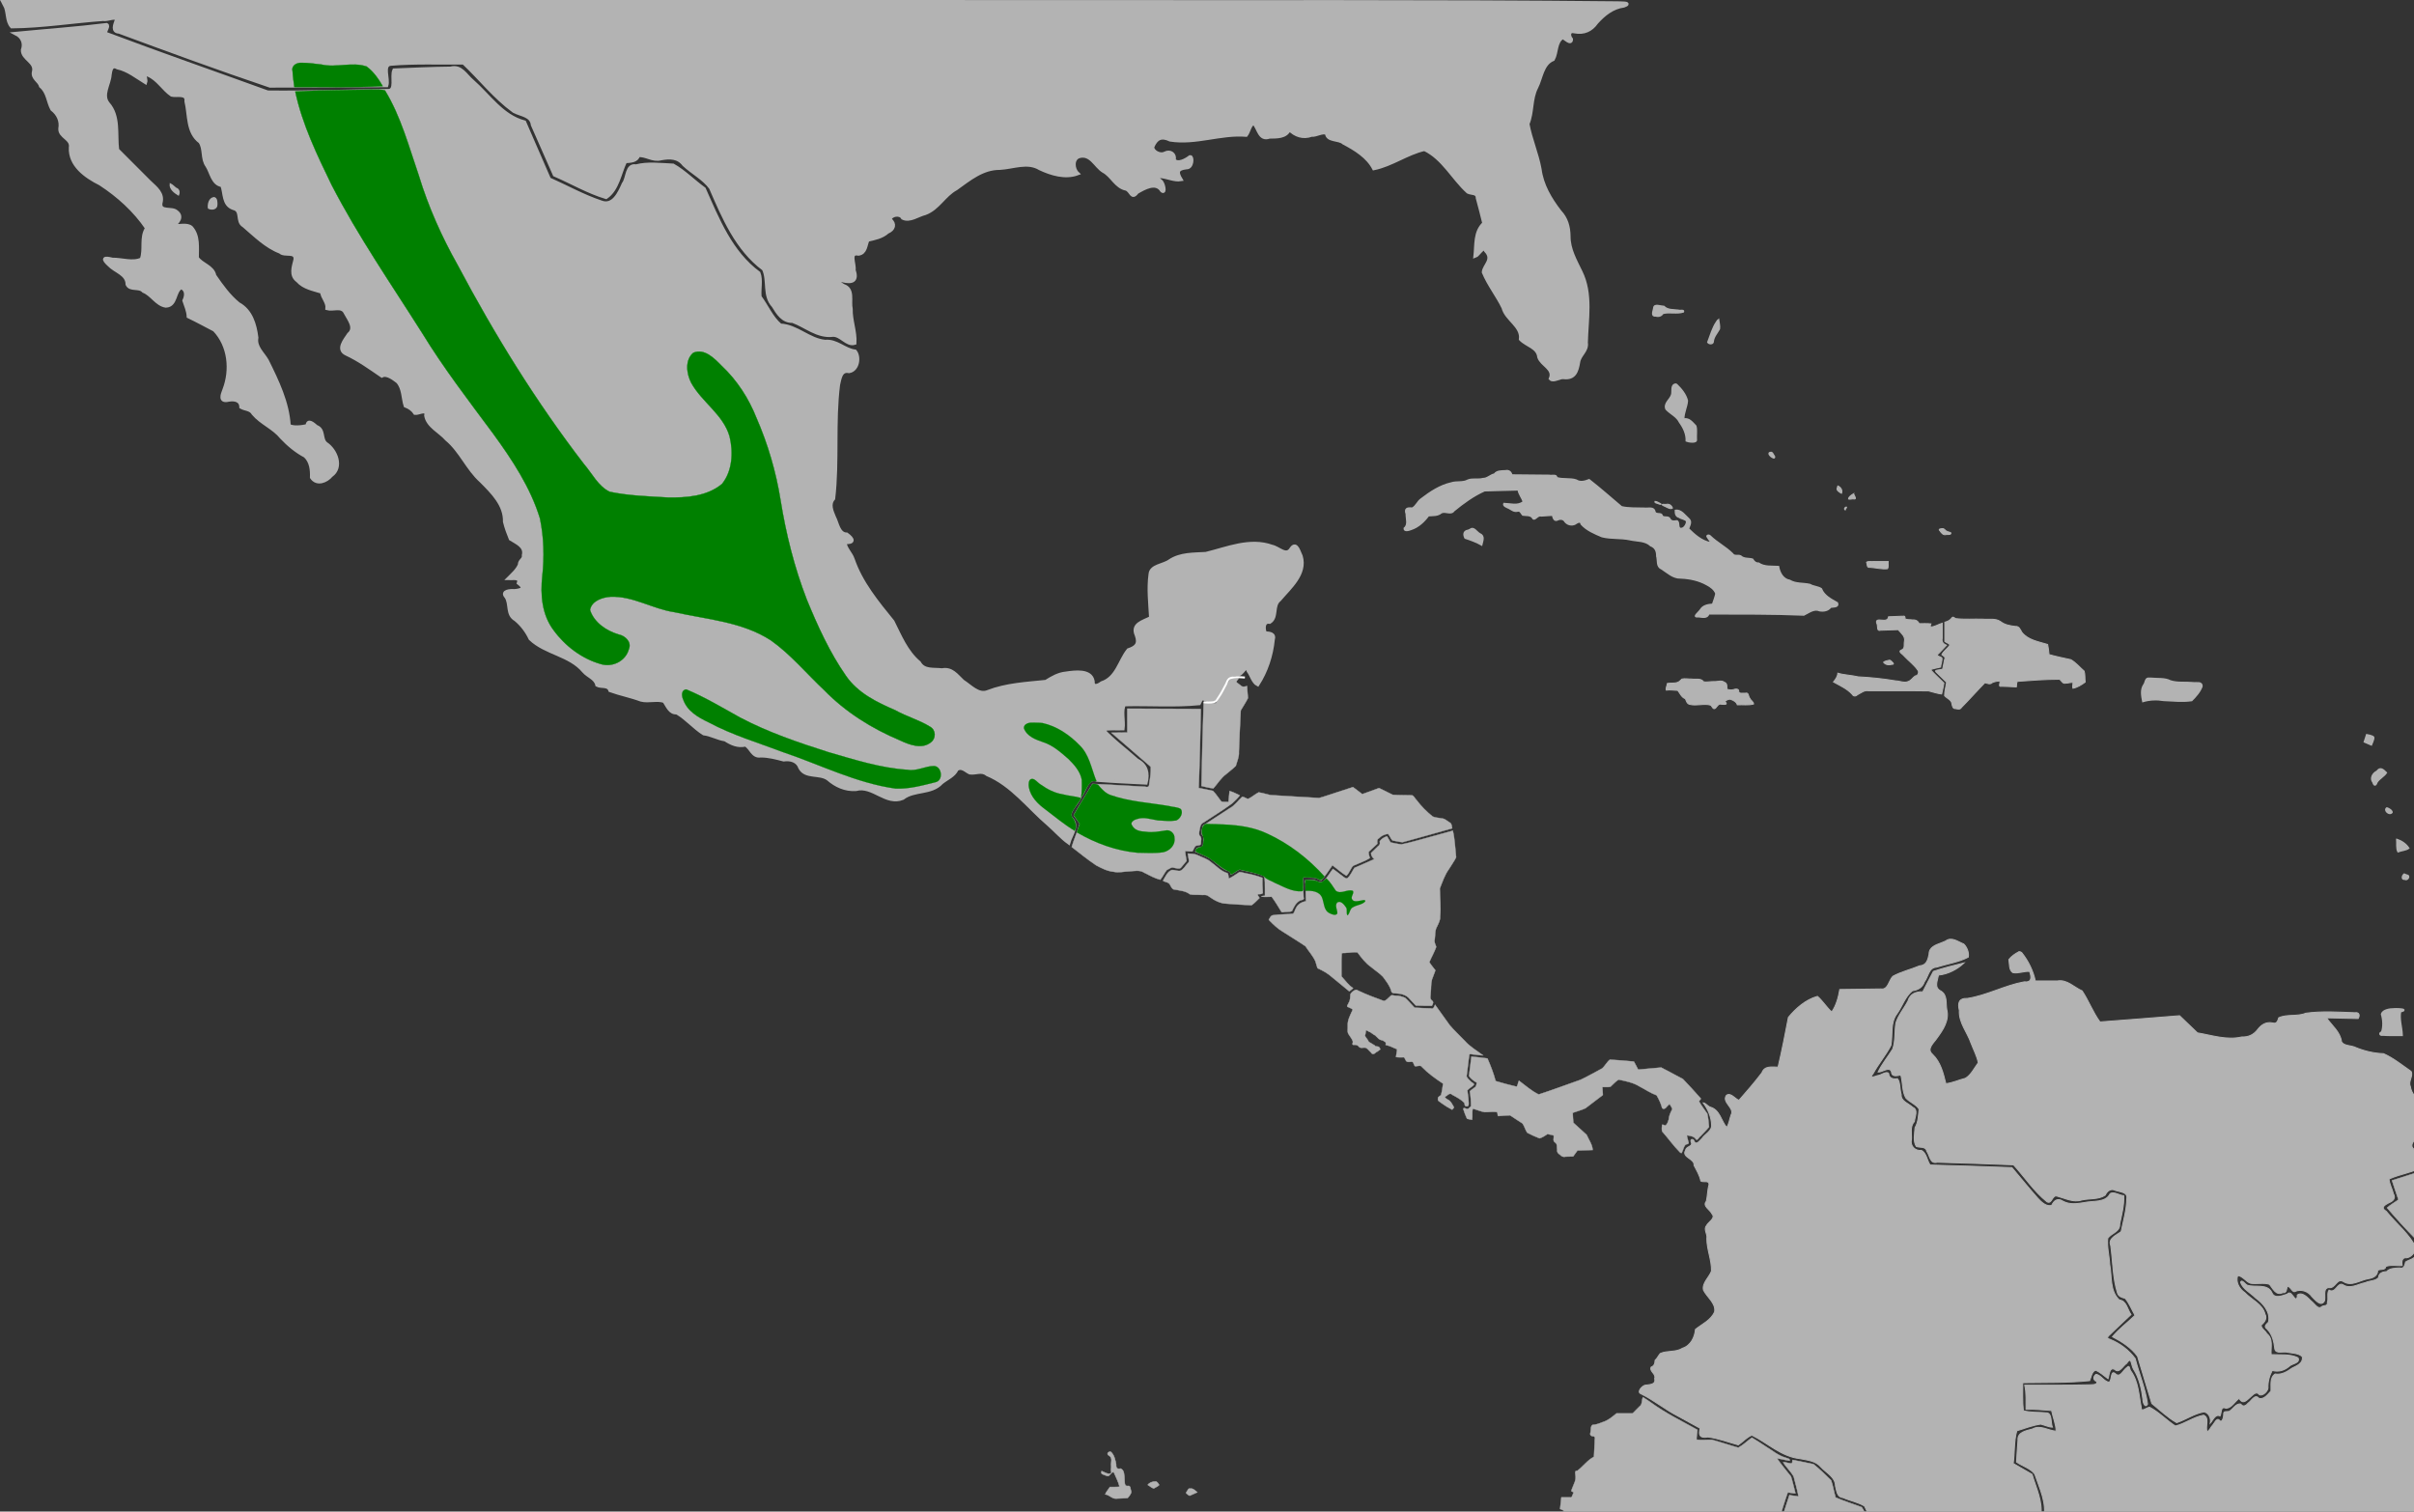 <?xml version="1.0" encoding="UTF-8" standalone="no"?>
<svg
   xmlns:dc="http://purl.org/dc/elements/1.1/"
   xmlns:cc="http://creativecommons.org/ns#"
   xmlns:rdf="http://www.w3.org/1999/02/22-rdf-syntax-ns#"
   xmlns:svg="http://www.w3.org/2000/svg"
   xmlns="http://www.w3.org/2000/svg"
   xmlns:sodipodi="http://sodipodi.sourceforge.net/DTD/sodipodi-0.dtd"
   xmlns:inkscape="http://www.inkscape.org/namespaces/inkscape"
   sodipodi:docname="Megascops trichopsis map.svg"
   inkscape:version="1.0 (4035a4fb49, 2020-05-01)"
   id="svg8"
   version="1.1"
   viewBox="0 0 385.763 241.565"
   height="241.565mm"
   width="385.763mm">
  <rect x="0" y="0" width="385.763" height="241.565" fill="#333333" stroke="none"/>
  <defs
     id="defs2" />
  <sodipodi:namedview
     inkscape:document-rotation="0"
     showguides="false"
     inkscape:window-maximized="0"
     inkscape:window-y="39"
     inkscape:window-x="834"
     inkscape:window-height="1041"
     inkscape:window-width="1269"
     showgrid="false"
     inkscape:current-layer="layer2"
     inkscape:document-units="mm"
     inkscape:cy="580.77966"
     inkscape:cx="973.33515"
     inkscape:zoom="0.25000001"
     inkscape:pageshadow="2"
     inkscape:pageopacity="0.0"
     borderopacity="1.0"
     bordercolor="#666666"
     pagecolor="#ffffff"
     id="base">
    <inkscape:grid
       id="grid1410"
       type="xygrid" />
  </sodipodi:namedview>
  <g
     style="display:inline"
     inkscape:label="Calque 2"
     id="layer2"
     inkscape:groupmode="layer">
    <path
       inkscape:connector-curvature="0"
       id="path1416"
       d="m 216.085,157.6 v 0"
       style="fill:none;stroke:#000000;stroke-width:0.322px;stroke-linecap:butt;stroke-linejoin:miter;stroke-opacity:1" />
    <path
       inkscape:connector-curvature="0"
       id="path1478"
       d="m 378.232,117.466 c 0,0 0.99,0.17 1.048,0.396 0.058,0.226 -0.349,1.132 -0.349,1.132 l -1.048,-0.453 z"
       style="fill:#b3b3b3;stroke:#b3b3b3;stroke-width:0.322px;stroke-linecap:butt;stroke-linejoin:miter;stroke-opacity:1" />
    <path
       inkscape:connector-curvature="0"
       id="path1480"
       d="m 34.188,31.599 c -0.752,0.103 -0.949,1.073 -0.857,1.658 0.511,0.279 1.34,0.138 1.308,-0.564 0.006,-0.347 0.02,-1.036 -0.45,-1.094 z"
       style="opacity:1;fill:#b3b3b3;fill-opacity:1;stroke:#b3b3b3;stroke-width:0.23;stroke-miterlimit:4;stroke-dasharray:none;stroke-opacity:1" />
    <path
       inkscape:connector-curvature="0"
       id="path1482"
       d="m 27.218,29.409 c -0.087,0.781 0.684,1.364 1.291,1.727 0.17,-0.385 0.1,-0.887 -0.37,-1.021 -0.316,-0.218 -0.574,-0.542 -0.921,-0.706 z"
       style="opacity:1;fill:#b3b3b3;fill-opacity:1;stroke:#b3b3b3;stroke-width:0.23;stroke-miterlimit:4;stroke-dasharray:none;stroke-opacity:1" />
    <path
       inkscape:connector-curvature="0"
       id="path1484"
       d="m 264.224,49.487 c -0.093,0.37 -0.329,1.108 0.359,1 0.476,0.152 0.908,-1.8e-4 1.154,-0.404 1.059,-0.266 2.244,0.106 3.273,-0.239 0.178,-0.407 -0.597,-0.133 -0.787,-0.26 -0.792,-0.109 -1.731,0.009 -2.317,-0.606 -0.507,-0.015 -1.54,-0.448 -1.617,0.188 -0.022,0.107 -0.044,0.213 -0.066,0.32 z"
       style="opacity:1;fill:#b3b3b3;fill-opacity:1;stroke:#b3b3b3;stroke-width:0.23;stroke-miterlimit:4;stroke-dasharray:none;stroke-opacity:1" />
    <path
       inkscape:connector-curvature="0"
       id="path1486"
       d="m 274.322,51.425 c -0.663,0.995 -0.989,2.177 -1.41,3.277 0.187,0.301 0.878,0.346 0.865,-0.16 0.088,-0.767 0.641,-1.329 0.985,-1.971 0.081,-0.49 -0.074,-0.981 -0.131,-1.466 -0.103,0.107 -0.206,0.213 -0.309,0.32 z"
       style="opacity:1;fill:#b3b3b3;fill-opacity:1;stroke:#b3b3b3;stroke-width:0.23;stroke-miterlimit:4;stroke-dasharray:none;stroke-opacity:1" />
    <path
       inkscape:connector-curvature="0"
       id="path1488"
       d="m 267.714,61.391 c -0.775,0.176 -0.385,1.208 -0.603,1.758 -0.268,0.757 -1.242,1.312 -0.878,2.232 0.665,0.748 1.731,1.153 2.174,2.114 0.64,0.882 1.11,1.882 1.065,2.984 0.264,0.122 1.715,0.387 1.606,-0.225 -0.056,-0.715 0.105,-1.514 -0.084,-2.177 -0.527,-0.521 -1.045,-1.318 -1.926,-1.106 -0.019,-1.019 0.516,-1.944 0.576,-2.938 -0.243,-1.004 -0.97,-1.882 -1.712,-2.592 -0.066,-0.037 -0.142,-0.057 -0.218,-0.05 z"
       style="opacity:1;fill:#b3b3b3;fill-opacity:1;stroke:#b3b3b3;stroke-width:0.23;stroke-miterlimit:4;stroke-dasharray:none;stroke-opacity:1" />
    <path
       inkscape:connector-curvature="0"
       id="path1490"
       d="m 240.569,75.239 c -0.607,0.034 -1.39,-0.022 -1.752,0.528 -0.655,0.121 -1.112,0.726 -1.83,0.72 -0.792,0.216 -1.692,-0.061 -2.438,0.256 -0.764,0.444 -1.798,0.156 -2.643,0.445 -1.792,0.401 -3.352,1.443 -4.78,2.536 -0.602,0.386 -0.82,1.184 -1.456,1.492 -0.808,-0.1 -1.244,0.055 -0.945,0.924 -0.018,0.761 0.387,1.714 -0.323,2.284 -0.048,0.575 0.778,0.313 1.099,0.182 1.166,-0.377 2.076,-1.258 2.777,-2.19 0.705,-0.054 1.471,0.035 2.05,-0.472 0.666,-0.334 1.528,0.397 2.023,-0.318 1.498,-1.231 3.113,-2.41 4.888,-3.197 1.793,-0.047 3.586,-0.093 5.379,-0.14 0.096,0.703 0.627,1.263 0.805,1.913 -0.913,0.695 -2.064,0.294 -3.094,0.266 -0.201,0.415 0.565,0.631 0.848,0.788 0.419,0.227 0.761,0.547 1.291,0.433 0.526,-0.152 0.606,0.372 0.872,0.628 0.581,0.097 1.331,-0.082 1.645,0.57 0.332,0.32 0.743,-0.633 1.314,-0.437 0.6,-0.052 1.202,-0.076 1.803,-0.115 0.095,0.412 0.266,1.057 0.852,0.732 0.455,-0.199 0.941,-0.104 1.172,0.346 0.466,0.531 1.264,0.64 1.829,0.175 0.298,-0.176 0.671,-0.282 0.725,0.176 0.857,0.969 2.139,1.502 3.324,2.001 1.458,0.372 3,0.164 4.475,0.487 1.126,0.258 2.423,0.117 3.306,0.959 0.775,0.298 0.989,0.926 0.978,1.686 0.198,0.674 -0.077,1.653 0.727,1.99 0.961,0.609 1.849,1.524 3.086,1.479 1.458,0.059 2.895,0.362 4.171,1.072 0.608,0.314 1.254,0.791 1.467,1.44 -0.122,0.581 -0.35,1.134 -0.536,1.697 -0.74,0.047 -1.536,0.187 -1.942,0.868 -0.274,0.443 -1.453,1.246 -0.285,1.123 0.577,0.059 1.4,0.288 1.614,-0.463 5.065,0.021 10.134,-0.033 15.196,0.188 0.795,-0.377 1.601,-1.085 2.539,-0.686 0.642,0.113 1.358,-0.026 1.745,-0.563 0.446,-0.093 1.333,0.038 1.079,-0.697 -1.001,-0.57 -2.134,-1.124 -2.569,-2.247 -0.528,-0.363 -1.258,-0.342 -1.814,-0.683 -1.077,-0.249 -2.266,-0.077 -3.235,-0.659 -1.098,-0.187 -1.629,-1.244 -1.796,-2.213 -1.08,-0.073 -2.259,0.097 -3.188,-0.548 -0.457,0.025 -0.743,-0.271 -0.954,-0.627 -0.623,-0.18 -1.372,-0.01 -1.896,-0.509 -0.426,-0.232 -0.996,0.135 -1.312,-0.37 -1.078,-1.078 -2.478,-1.771 -3.568,-2.833 -0.198,-0.244 -0.738,-0.092 -0.403,0.232 0.083,0.254 0.559,0.64 0.443,0.85 -1.418,-0.271 -2.541,-1.287 -3.515,-2.245 0.188,-0.511 0.589,-1.146 0.034,-1.603 -0.59,-0.523 -1.213,-1.487 -2.118,-1.319 -0.019,0.457 0.054,0.97 0.602,1.093 0.334,0.264 1.041,0.295 1.205,0.656 -0.013,0.527 -0.51,1.342 -1.126,1.102 -0.333,-0.39 0.064,-1.379 -0.727,-1.15 -0.387,0.069 -0.736,-0.051 -0.866,-0.414 -0.282,-0.416 -1.031,-0.034 -1.215,-0.455 -0.074,-0.535 -0.994,-0.062 -1.151,-0.618 -0.159,-0.848 -1.069,-0.481 -1.703,-0.562 -1.203,-0.048 -2.477,0.046 -3.626,-0.233 -1.72,-1.445 -3.394,-2.945 -5.172,-4.324 -0.674,0.258 -1.411,0.489 -2.069,0.053 -1.005,-0.331 -2.156,-0.052 -3.126,-0.389 0.05,-0.553 -0.818,-0.263 -1.157,-0.362 -1.996,-0.031 -3.992,-0.038 -5.987,-0.058 -0.178,-0.499 -0.463,-0.787 -1.043,-0.673 z"
       style="opacity:1;fill:#b3b3b3;fill-opacity:1;stroke:#b3b3b3;stroke-width:0.23;stroke-miterlimit:4;stroke-dasharray:none;stroke-opacity:1" />
    <path
       inkscape:connector-curvature="0"
       id="path1492"
       d="m 234.632,84.748 c -0.761,0.107 -0.806,0.673 -0.504,1.251 0.893,0.285 1.813,0.631 2.646,1.1 0.15,-0.683 0.531,-1.441 -0.324,-1.807 -0.488,-0.262 -0.923,-1.154 -1.516,-0.683 -0.101,0.046 -0.201,0.093 -0.302,0.139 z"
       style="opacity:1;fill:#b3b3b3;fill-opacity:1;stroke:#b3b3b3;stroke-width:0.23;stroke-miterlimit:4;stroke-dasharray:none;stroke-opacity:1" />
    <path
       inkscape:connector-curvature="0"
       id="path1494"
       d="m 282.996,72.305 c -0.66,0.024 -0.039,0.672 0.247,0.784 0.385,0.264 0.416,-0.098 0.183,-0.344 -0.106,-0.157 -0.184,-0.459 -0.43,-0.44 z"
       style="opacity:1;fill:#b3b3b3;fill-opacity:1;stroke:#b3b3b3;stroke-width:0.23;stroke-miterlimit:4;stroke-dasharray:none;stroke-opacity:1" />
    <path
       inkscape:connector-curvature="0"
       id="path1496"
       d="m 266.161,80.97 c 0.316,0.151 0.811,0.466 1.107,0.222 -0.199,-0.46 -0.543,-0.701 -1.064,-0.576 -0.772,-0.068 -0.77,0.051 -0.075,0.338 z"
       style="opacity:1;fill:#b3b3b3;fill-opacity:1;stroke:#b3b3b3;stroke-width:0.163;stroke-miterlimit:4;stroke-dasharray:none;stroke-opacity:1" />
    <path
       inkscape:connector-curvature="0"
       id="path1498"
       d="m 264.481,80.127 c -0.166,0.258 0.421,0.303 0.579,0.396 0.108,0.066 0.643,0.16 0.273,-0.039 -0.263,-0.148 -0.544,-0.328 -0.852,-0.357 z"
       style="opacity:1;fill:#b3b3b3;fill-opacity:1;stroke:#b3b3b3;stroke-width:0.163;stroke-miterlimit:4;stroke-dasharray:none;stroke-opacity:1" />
    <path
       inkscape:connector-curvature="0"
       id="path1500"
       d="m 293.604,77.951 c -0.211,0.421 0.393,0.73 0.67,0.885 0.193,-0.474 -0.093,-0.915 -0.519,-1.144 -0.105,-0.152 -0.097,0.218 -0.15,0.258 z"
       style="opacity:1;fill:#b3b3b3;fill-opacity:1;stroke:#b3b3b3;stroke-width:0.163;stroke-miterlimit:4;stroke-dasharray:none;stroke-opacity:1" />
    <path
       inkscape:connector-curvature="0"
       id="path1502"
       d="m 296.173,78.936 c -0.298,0.183 -0.752,0.446 -0.773,0.819 0.231,0.091 0.579,-0.081 0.852,-0.02 0.524,0.12 0.055,-0.545 -0.035,-0.782 -0.009,-0.013 -0.027,-0.024 -0.045,-0.016 z"
       style="opacity:1;fill:#b3b3b3;fill-opacity:1;stroke:#b3b3b3;stroke-width:0.163;stroke-miterlimit:4;stroke-dasharray:none;stroke-opacity:1" />
    <path
       inkscape:connector-curvature="0"
       id="path1504"
       d="m 295.05,81.02 c -0.216,0.03 -0.402,0.297 -0.204,0.459 0.009,-0.097 0.34,-0.379 0.204,-0.459 z"
       style="opacity:1;fill:#b3b3b3;fill-opacity:1;stroke:#b3b3b3;stroke-width:0.163;stroke-miterlimit:4;stroke-dasharray:none;stroke-opacity:1" />
    <path
       inkscape:connector-curvature="0"
       id="path1506"
       d="m 299.458,89.742 c -0.367,0.054 -0.853,-0.093 -1.163,0.106 0.119,0.309 -0.008,0.936 0.534,0.816 0.927,0.056 1.87,0.328 2.794,0.223 0.203,-0.327 0.06,-0.778 0.108,-1.145 -0.758,2.06e-4 -1.515,-6.33e-4 -2.273,6.35e-4 z"
       style="opacity:1;fill:#b3b3b3;fill-opacity:1;stroke:#b3b3b3;stroke-width:0.163;stroke-miterlimit:4;stroke-dasharray:none;stroke-opacity:1" />
    <path
       inkscape:connector-curvature="0"
       id="path1508"
       d="m 310.381,84.486 c -0.208,0.018 -0.725,0.058 -0.364,0.341 0.248,0.383 0.524,0.737 1.043,0.591 0.208,-0.003 0.857,0.061 0.653,-0.301 -0.326,-0.119 -0.712,-0.15 -0.936,-0.469 -0.105,-0.102 -0.24,-0.187 -0.395,-0.163 z"
       style="opacity:1;fill:#b3b3b3;fill-opacity:1;stroke:#b3b3b3;stroke-width:0.163;stroke-miterlimit:4;stroke-dasharray:none;stroke-opacity:1" />
    <path
       inkscape:connector-curvature="0"
       id="path1510"
       d="m 268.501,108.786 c -0.515,0.552 -1.379,0.309 -2.053,0.448 -0.028,0.333 -0.28,0.754 -0.169,1.055 0.602,-0.095 1.228,0.035 1.837,0.047 0.357,0.468 0.618,1.132 1.215,1.326 0.166,0.361 0.244,0.829 0.732,0.911 1.074,0.266 2.226,-0.192 3.293,0.112 0.266,0.157 0.406,0.855 0.805,0.46 0.289,-0.301 0.456,-0.756 0.971,-0.59 0.538,0.027 1.034,0.078 0.506,-0.447 0.143,-0.18 0.652,-0.439 0.916,-0.347 0.455,0.157 0.924,0.393 1.081,0.875 0.855,-0.048 1.764,0.107 2.587,-0.125 0.013,-0.339 -0.467,-0.568 -0.586,-0.889 -0.295,-0.306 -0.142,-1.015 -0.742,-0.827 -0.314,-0.063 -0.97,0.163 -1.048,-0.275 0.077,-0.492 -0.549,-0.421 -0.851,-0.299 -0.347,0.113 -0.709,0.034 -1.044,-0.072 0.006,-0.411 0.1,-0.955 -0.415,-1.12 -0.465,-0.369 -1.124,-0.045 -1.676,-0.102 -0.533,-0.015 -1.142,0.15 -1.63,0.027 -0.408,-0.607 -1.258,-0.324 -1.875,-0.43 -0.517,0.023 -1.099,-0.119 -1.578,0.002 -0.092,0.087 -0.184,0.174 -0.276,0.261 z"
       style="opacity:1;fill:#b3b3b3;fill-opacity:1;stroke:#b3b3b3;stroke-width:0.163;stroke-miterlimit:4;stroke-dasharray:none;stroke-opacity:1" />
    <path
       inkscape:connector-curvature="0"
       id="path1512"
       d="m 301.929,105.512 c -0.304,0.069 -0.714,0.128 -0.932,0.329 0.328,0.424 0.864,0.47 1.352,0.326 0.552,0.044 -0.062,-0.45 -0.256,-0.608 -0.049,-0.028 -0.105,-0.053 -0.164,-0.048 z"
       style="opacity:1;fill:#b3b3b3;fill-opacity:1;stroke:#b3b3b3;stroke-width:0.163;stroke-miterlimit:4;stroke-dasharray:none;stroke-opacity:1" />
    <path
       inkscape:connector-curvature="0"
       id="path1514"
       d="m 303.747,98.49 c -0.65,0.013 -1.299,0.053 -1.949,0.08 -0.094,0.597 -0.583,0.586 -1.096,0.537 -0.586,-0.075 -1.047,-0.044 -0.734,0.633 0.143,0.379 -0.087,1.195 0.566,0.977 0.934,-0.031 1.868,-0.061 2.801,-0.092 0.458,0.548 1.196,1.082 0.998,1.886 -0.097,0.473 0.14,1.122 -0.427,1.35 -0.73,0.277 0.175,0.659 0.405,0.998 0.734,0.789 1.66,1.441 2.235,2.352 0.121,0.366 -0.074,0.786 -0.496,0.821 -0.388,0.266 -0.626,0.719 -1.107,0.884 -0.633,0.285 -1.346,-0.085 -2.005,-0.102 -1.983,-0.337 -3.987,-0.54 -5.994,-0.644 -1.065,-0.258 -2.222,-0.272 -3.248,-0.581 -0.045,0.541 -0.363,0.985 -0.696,1.397 1.035,0.58 2.154,1.063 2.969,1.948 0.246,0.408 0.567,0.354 0.894,0.071 0.561,-0.287 1.072,-0.752 1.75,-0.611 3.193,0.014 6.393,-0.028 9.581,0.021 0.692,0.16 1.39,0.423 2.087,0.496 0.158,-0.573 0.239,-1.163 0.356,-1.744 -0.713,-0.716 -1.487,-1.4 -2.15,-2.148 0.523,-0.19 1.08,-0.275 1.619,-0.411 0.033,-0.482 0.296,-0.99 0.212,-1.459 -0.191,-0.217 -0.686,-0.212 -0.75,-0.504 0.523,-0.478 0.986,-1.019 1.477,-1.528 -0.538,-0.208 -0.808,-0.56 -0.669,-1.131 0,-0.796 0,-1.593 0,-2.389 -0.592,0.174 -1.156,0.564 -1.774,0.599 -0.279,-0.127 -0.079,-0.352 -0.029,-0.491 -0.627,-0.082 -1.27,-0.017 -1.903,-0.038 -0.167,-0.415 -0.549,-0.639 -1.005,-0.589 -0.399,-0.091 -0.946,0.048 -1.262,-0.23 0.072,-0.215 -0.008,-0.453 -0.299,-0.36 -0.12,-0.002 -0.24,-6.35e-4 -0.36,6.34e-4 z"
       style="opacity:1;fill:#b3b3b3;fill-opacity:1;stroke:#b3b3b3;stroke-width:0.163;stroke-miterlimit:4;stroke-dasharray:none;stroke-opacity:1" />
    <path
       inkscape:connector-curvature="0"
       id="path1516"
       d="m 311.805,98.895 c -0.267,0.287 -0.639,0.445 -1.015,0.548 0,1.024 0,2.049 0,3.073 0.236,0.191 0.714,0.291 0.805,0.582 -0.362,0.554 -1.018,0.942 -1.284,1.535 0.277,0.205 0.674,0.372 0.438,0.773 -0.101,0.507 -0.201,1.014 -0.301,1.52 -0.289,0.17 -1.44,0.101 -1.067,0.454 0.564,0.55 1.128,1.099 1.691,1.649 -0.093,0.715 -0.331,1.444 -0.319,2.157 0.39,0.449 1.125,0.643 1.176,1.324 0.073,0.317 0.127,0.777 0.581,0.735 0.337,0.062 0.735,0.194 0.929,-0.185 1.284,-1.292 2.481,-2.664 3.756,-3.964 0.394,0.115 0.859,0.345 1.189,-0.021 0.368,-0.157 0.829,-0.244 1.205,-0.242 0.102,0.319 -0.332,0.99 0.259,0.842 0.79,0.012 1.578,0.065 2.367,0.103 0.059,-0.284 0,-0.647 0.162,-0.889 2.231,-0.171 4.472,-0.333 6.71,-0.338 0.351,0.138 0.491,0.762 0.984,0.628 0.375,0.021 0.986,-0.22 1.207,-0.081 0.008,0.279 -0.127,0.661 -0.02,0.895 0.731,-0.142 1.366,-0.56 1.954,-0.986 -0.074,-0.575 2.4e-4,-1.216 -0.165,-1.75 -0.7,-0.61 -1.313,-1.351 -2.119,-1.828 -1.167,-0.254 -2.338,-0.494 -3.489,-0.816 -0.058,-0.54 -0.103,-1.084 -0.223,-1.615 -1.446,-0.446 -3.145,-0.695 -4.123,-1.947 -0.249,-0.401 -0.423,-1.007 -1.035,-0.935 -0.838,-0.104 -1.696,-0.241 -2.372,-0.777 -0.824,-0.575 -1.889,-0.294 -2.831,-0.386 -1.446,-0.051 -2.91,0.084 -4.346,-0.092 -0.343,-0.194 -0.421,-0.406 -0.705,0.034 z"
       style="opacity:1;fill:#b3b3b3;fill-opacity:1;stroke:#b3b3b3;stroke-width:0.163;stroke-miterlimit:4;stroke-dasharray:none;stroke-opacity:1" />
    <path
       inkscape:connector-curvature="0"
       id="path1518"
       d="m 343.257,108.396 c -0.442,0.053 -0.414,0.749 -0.665,1.036 -0.548,0.817 -0.325,1.813 -0.162,2.686 1.095,-0.321 2.231,-0.365 3.358,-0.178 1.478,0.065 2.995,0.231 4.457,0.019 0.649,-0.654 1.323,-1.401 1.633,-2.262 0.024,-0.831 -0.906,-0.499 -1.464,-0.59 -1.188,-0.114 -2.454,0.078 -3.592,-0.295 -0.904,-0.476 -2.035,-0.293 -3.035,-0.413 -0.177,-0.006 -0.354,-0.008 -0.531,-0.004 z"
       style="opacity:1;fill:#b3b3b3;fill-opacity:1;stroke:#b3b3b3;stroke-width:0.23;stroke-miterlimit:4;stroke-dasharray:none;stroke-opacity:1" />
    <path
       inkscape:connector-curvature="0"
       id="path1520"
       d="m 382.557,161.268 c -0.637,0.016 -1.759,0.147 -1.93,0.828 0.259,0.894 0.324,1.986 0.014,2.87 -0.456,0.133 -0.316,0.515 0.152,0.418 1.009,0.075 2.022,0.032 3.032,0.044 -0.037,-1.254 -0.508,-2.582 -0.25,-3.806 0.188,0.017 0.839,-0.182 0.34,-0.288 -0.448,-0.077 -0.906,-0.07 -1.358,-0.065 z"
       style="opacity:1;fill:#b3b3b3;fill-opacity:1;stroke:#b3b3b3;stroke-width:0.326;stroke-miterlimit:4;stroke-dasharray:none;stroke-opacity:1" />
    <path
       inkscape:connector-curvature="0"
       id="path1522"
       d="m 379.811,123.27 c -0.651,0.332 -1.1,1.121 -0.594,1.763 0.162,0.575 0.435,0.563 0.613,0.012 0.379,-0.625 1.142,-0.959 1.52,-1.55 -0.487,-0.473 -0.954,-0.982 -1.497,-0.254 z"
       style="opacity:1;fill:#b3b3b3;fill-opacity:1;stroke:#b3b3b3;stroke-width:0.23;stroke-miterlimit:4;stroke-dasharray:none;stroke-opacity:1" />
    <path
       inkscape:connector-curvature="0"
       id="path1524"
       d="m 381.431,129.118 c -0.565,0.353 0.399,1.267 0.822,0.713 0.013,-0.318 -0.537,-0.63 -0.822,-0.713 z"
       style="opacity:1;fill:#b3b3b3;fill-opacity:1;stroke:#b3b3b3;stroke-width:0.23;stroke-miterlimit:4;stroke-dasharray:none;stroke-opacity:1" />
    <path
       inkscape:connector-curvature="0"
       id="path1526"
       d="m 383.014,134.146 c 0.062,0.637 -0.102,1.412 0.195,1.977 0.549,-0.21 1.252,-0.233 1.714,-0.567 -0.406,-0.664 -1.163,-1.169 -1.909,-1.41 z"
       style="opacity:1;fill:#b3b3b3;fill-opacity:1;stroke:#b3b3b3;stroke-width:0.23;stroke-miterlimit:4;stroke-dasharray:none;stroke-opacity:1" />
    <path
       inkscape:connector-curvature="0"
       id="path1528"
       d="m 384.147,139.732 c -0.262,0.21 -0.417,0.882 0.156,0.782 0.42,0.288 0.931,-0.584 0.319,-0.651 -0.15,-0.061 -0.309,-0.132 -0.475,-0.13 z"
       style="opacity:1;fill:#b3b3b3;fill-opacity:1;stroke:#b3b3b3;stroke-width:0.23;stroke-miterlimit:4;stroke-dasharray:none;stroke-opacity:1" />
    <path
       inkscape:connector-curvature="0"
       id="path1739"
       d="M 0.75,0.762 C 1.36,1.833 1.042,3.343 1.878,4.246 6.76,4.208 11.645,3.409 16.526,3.063 c 0.528,0.2 2.37,-0.722 2.061,0.269 -0.227,0.633 -0.67,1.713 0.441,1.756 8.004,2.962 16.023,5.899 24.113,8.632 6.213,-0.008 12.425,-0.045 18.637,-0.07 0.351,-1.04 -0.765,-3.324 0.692,-3.427 3.858,-0.324 7.743,-0.145 11.612,-0.196 2.704,2.549 5.018,5.545 8.046,7.74 1.157,0.622 2.809,0.625 2.989,2.196 1.171,2.658 2.342,5.316 3.513,7.973 2.737,1.182 5.373,2.736 8.224,3.587 1.856,-1.286 2.149,-3.825 3.069,-5.729 0.784,-0.058 1.833,-0.049 2.078,-0.959 1.194,-0.129 2.327,0.868 3.6,0.506 1.426,-0.26 2.763,-0.272 3.703,0.969 1.372,1.277 3.202,2.221 4.282,3.712 2.049,4.712 4.157,9.772 8.463,12.978 0.868,1.871 -0.019,4.229 1.543,5.887 0.689,1.135 1.521,2.501 3.068,2.43 2.14,0.786 3.988,2.534 6.438,2.227 1.308,-0.058 2.238,1.685 3.479,1.282 0.121,-1.795 -0.646,-3.616 -0.599,-5.451 -0.286,-1.299 0.454,-3.16 -1.191,-3.704 -0.65,-0.332 -1.624,-1.122 -0.161,-0.844 1.603,0.39 2.389,0.029 1.819,-1.68 0.156,-0.949 -0.88,-2.918 0.743,-2.57 1.171,-0.165 1.109,-1.471 1.477,-2.231 1.098,-0.261 2.258,-0.464 3.149,-1.268 1.024,-0.43 1.278,-1.277 0.394,-2.009 0.113,-0.766 1.659,-1.057 2.06,-0.242 1.116,0.563 2.437,-0.474 3.549,-0.734 2.099,-0.759 3.041,-2.912 4.965,-3.952 2.099,-1.495 4.221,-3.295 6.98,-3.274 2.157,-0.113 4.443,-1.151 6.43,0.067 1.847,0.868 4.051,1.523 6.007,0.799 -0.766,-0.71 -0.88,-2.388 0.256,-2.742 1.872,-0.507 2.563,1.532 3.86,2.343 1.426,0.759 1.984,2.531 3.673,2.858 0.826,0.337 0.822,1.705 1.709,0.528 1.136,-0.664 3.034,-1.775 3.976,-0.255 0.574,0.539 0.255,-1.214 -0.21,-1.536 -0.405,-0.244 -0.863,-1.02 0.008,-0.748 1.048,0.088 2.245,0.668 3.218,0.498 -0.692,-1.16 -0.62,-1.73 0.891,-1.904 0.973,0.059 1.002,-1.764 0.607,-1.702 -0.634,0.485 -1.973,1.278 -2.592,0.498 0.236,-0.903 -0.583,-1.509 -1.431,-1.07 -0.801,0.448 -2.065,-0.31 -1.994,-1.018 0.59,-1.43 1.432,-1.814 2.825,-1.145 4.091,0.65 8.049,-1.093 12.143,-0.762 0.403,-0.494 0.597,-1.799 1.245,-1.889 0.786,0.865 0.888,2.757 2.469,2.181 1.172,-0.025 2.651,0.067 3.185,-1.213 0.929,0.981 2.209,1.411 3.531,0.923 0.769,0.086 1.806,-0.669 2.452,-0.271 0.07,1.235 1.952,0.825 2.684,1.516 1.891,0.996 3.853,2.203 4.846,4.097 2.848,-0.587 5.268,-2.429 8.074,-3.074 3.019,1.447 4.56,4.654 6.956,6.819 0.569,0.302 1.529,0.026 1.536,0.984 0.384,1.34 0.694,2.7 1.046,4.049 -1.492,1.355 -1.218,3.449 -1.42,5.238 0.451,-0.139 1.404,-1.882 1.699,-0.865 1.356,1.42 -0.28,2.331 -0.363,3.432 0.831,2.006 2.226,3.744 3.156,5.671 0.468,1.901 3.044,2.912 2.777,5.037 0.942,0.986 2.772,1.252 2.932,2.864 0.447,1.295 2.517,1.831 1.845,3.444 0.427,0.469 1.478,-0.317 2.101,-0.206 1.736,0.203 2.098,-1.019 2.336,-2.421 0.156,-1.198 1.447,-1.836 1.232,-3.132 0.088,-3.774 0.894,-7.763 -0.859,-11.315 -0.876,-1.816 -1.916,-3.596 -1.907,-5.671 -0.015,-1.482 -0.375,-2.842 -1.435,-3.951 -1.558,-2.02 -2.872,-4.24 -3.196,-6.788 -0.447,-2.459 -1.497,-4.798 -1.936,-7.234 0.79,-1.866 0.447,-3.999 1.402,-5.844 0.768,-1.499 0.898,-3.764 2.663,-4.489 0.602,-1.065 0.341,-2.857 1.546,-3.509 0.34,0.137 1.352,1.19 1.344,0.322 -0.476,-0.564 -0.434,-1.497 0.547,-1.232 1.49,0.277 2.638,-0.235 3.489,-1.448 1.166,-1.307 2.558,-2.435 4.373,-2.679 1.404,-0.494 -0.673,-0.393 -1.103,-0.426 C 228.946,0.194 199.501,0.352 170.057,0.294 113.535,0.289 57.013,0.292 0.491,0.291 c 0.086,0.157 0.173,0.314 0.259,0.471 z"
       style="opacity:1;fill:#b3b3b3;fill-opacity:1;stroke:#b3b3b3;stroke-width:0.577;stroke-miterlimit:4;stroke-dasharray:none;stroke-opacity:1" />
    <path
       inkscape:connector-curvature="0"
       id="path1741"
       d="M 17.03,3.962 C 12.222,4.563 7.378,4.897 2.553,5.367 c 1.041,0.529 1.456,1.55 1.07,2.626 -0.052,1.412 2.149,1.88 1.777,3.438 -0.293,1.087 0.891,1.45 1.128,2.341 1.154,0.964 1.135,2.475 1.794,3.677 0.992,0.778 1.508,1.878 1.282,3.13 -0.058,1.315 1.936,1.553 1.682,2.989 -0.149,2.82 2.41,4.635 4.719,5.784 2.903,1.879 5.565,4.299 7.467,7.114 -0.994,1.491 -0.262,3.387 -0.852,4.968 -1.395,0.673 -3.142,0.012 -4.661,0.036 -1.384,-0.348 -1.615,-0.154 -0.524,0.855 0.995,1.056 2.901,1.42 2.921,3.129 0.456,0.971 1.893,0.277 2.577,1.06 1.35,0.539 2.12,2.162 3.571,2.368 1.701,-0.059 1.282,-2.413 2.468,-2.959 0.936,0.421 0.808,1.39 0.462,2.127 0.275,0.831 0.648,1.654 0.688,2.529 1.382,0.663 2.776,1.424 4.142,2.133 2.411,2.527 2.787,6.399 1.576,9.556 -0.33,0.828 -0.771,1.993 0.69,1.644 0.981,-0.167 1.969,0.026 2.003,1.139 0.619,0.364 1.536,0.276 1.953,1.049 1.282,1.519 3.247,2.233 4.511,3.8 1.104,1.173 2.356,2.217 3.773,2.964 0.966,0.905 1.089,2.242 1.047,3.438 0.826,1.219 2.347,0.592 3.11,-0.327 1.842,-1.292 0.77,-4.024 -0.838,-5.068 -0.901,-0.739 -0.235,-2.224 -1.535,-2.712 C 50.091,67.812 49.18,66.955 49.116,68.042 48.263,68.287 46.675,68.423 46.169,67.992 45.957,64.339 44.29,60.898 42.678,57.645 42.002,56.448 40.733,55.488 41.003,53.964 40.742,51.889 40.118,49.667 38.107,48.572 36.566,47.318 35.39,45.672 34.279,44.053 c -0.255,-1.45 -2.168,-1.812 -2.787,-2.854 -0.014,-1.651 0.264,-3.473 -0.922,-4.824 -0.687,-0.62 -2.022,-0.15 -2.911,-0.309 0.822,-0.518 1.543,-1.482 0.537,-2.216 -0.733,-0.687 -2.728,0.129 -2.525,-1.379 0.448,-1.544 -0.776,-2.424 -1.788,-3.39 -1.709,-1.709 -3.417,-3.419 -5.125,-5.128 -0.324,-2.482 0.319,-5.336 -1.495,-7.399 -1.117,-1.368 0.199,-3.101 0.291,-4.612 0.093,-0.692 0.247,-1.699 1.211,-1.144 1.703,0.37 3.117,1.53 4.492,2.368 0.15,-0.383 -0.492,-1.695 0.391,-1.206 1.594,0.677 2.438,2.283 3.783,3.206 0.828,0.215 2.493,-0.373 2.33,1.028 0.531,2.195 0.167,4.941 2.225,6.468 0.773,1.129 0.281,2.668 1.116,3.829 0.684,1.053 0.888,2.933 2.384,3.116 0.488,1.247 0.162,3.093 1.8,3.664 1.51,0.336 0.482,2.122 1.659,2.784 1.81,1.544 3.587,3.348 5.83,4.199 0.695,0.698 2.55,-0.211 2.414,1.229 -0.266,1.12 -0.815,2.52 0.38,3.372 0.99,1.135 2.528,1.372 3.864,1.799 0.097,0.952 0.96,1.625 0.856,2.641 0.934,0.268 2.377,-0.525 2.933,0.723 0.548,1.046 1.703,2.392 0.526,3.401 -0.567,0.877 -1.938,2.432 -0.399,3.131 2.033,0.946 3.847,2.268 5.67,3.51 0.788,-0.433 1.906,0.453 2.553,0.944 0.941,1.086 0.817,2.6 1.212,3.835 0.648,0.244 1.204,0.644 1.557,1.19 0.604,0.051 1.977,-0.813 1.733,0.407 0.301,1.678 2.231,2.519 3.29,3.737 2.283,1.893 3.341,4.753 5.555,6.725 1.785,1.803 3.811,3.782 3.742,6.482 0.229,0.938 0.569,1.867 0.927,2.734 0.972,0.622 2.441,1.174 2.091,2.615 0.111,0.716 -0.653,0.796 -0.638,1.535 -0.371,0.877 -1.119,1.515 -1.782,2.181 0.658,0.024 1.976,-0.286 1.621,0.726 1.083,0.828 0.661,1.147 -0.685,1.27 -0.602,-0.066 -2.117,0.039 -1.299,0.939 0.764,1.129 0.075,2.814 1.5,3.625 1.032,0.851 1.812,1.912 2.357,3.068 2.448,2.345 6.31,2.536 8.528,5.194 0.69,0.811 1.907,1.106 2.138,2.209 0.682,0.356 1.782,-0.08 2.081,0.858 1.599,0.579 3.319,0.904 4.924,1.506 1.204,0.328 2.722,-0.217 3.749,0.247 0.494,0.74 0.902,1.886 1.972,1.8 1.576,0.907 2.766,2.372 4.316,3.347 1.202,0.149 2.225,0.787 3.425,0.964 0.979,0.638 2.041,1.119 3.237,0.831 0.916,0.459 1.12,1.957 2.448,1.745 1.281,-9e-4 2.485,0.329 3.659,0.635 1.124,-0.155 2.24,0.151 2.639,1.308 0.874,1.616 3.127,0.762 4.478,1.766 1.209,1.067 2.744,1.771 4.425,1.654 2.7,-0.747 4.813,2.529 7.492,1.415 1.791,-1.414 4.55,-0.676 6.175,-2.461 0.866,-0.71 1.982,-1.103 2.464,-2.143 0.808,-0.548 1.432,0.254 2.083,0.54 0.948,0.149 1.875,-0.467 2.755,0.26 4.002,1.681 6.622,5.28 9.823,8.008 1.062,0.93 2.132,2.136 3.202,2.901 0.348,-1.235 1.653,-2.764 0.352,-3.884 -0.694,-1.112 1.124,-2.36 1.478,-3.529 0.867,-0.957 1.04,-3.204 2.756,-2.584 2.583,0.203 5.172,0.314 7.759,0.448 0.379,-1.539 0.104,-2.817 -1.408,-3.603 -1.81,-1.631 -3.912,-3.173 -5.491,-4.924 1.052,-0.232 2.15,-0.098 3.221,-0.136 0.166,-1.197 -0.322,-3.03 0.233,-3.849 3.983,-0.104 8.01,0.213 11.966,-0.178 0.216,-0.37 0.203,-0.975 0.93,-0.663 1.656,0.775 2.059,-0.869 2.732,-2.001 0.484,-0.965 1.105,-2.117 2.414,-1.937 0.89,0.088 1.376,-1.941 1.788,-0.589 0.497,0.645 0.778,1.82 1.486,2.163 1.373,-2.116 2.2,-4.66 2.446,-7.154 0.296,-0.976 -0.564,-1.009 -1.258,-1.054 -0.292,-0.645 -0.345,-1.955 0.728,-1.768 1.244,-0.771 0.378,-2.64 1.556,-3.566 1.648,-1.948 4.271,-4.131 3.443,-6.947 -0.298,-0.541 -0.709,-2.363 -1.512,-1.245 -0.812,1.412 -1.998,-0.073 -3.12,-0.311 -3.54,-1.264 -7.144,0.32 -10.562,1.149 -1.968,0.122 -4.026,0.017 -5.748,1.145 -0.979,0.748 -3.021,0.761 -3.128,2.116 -0.324,2.322 -0.038,4.669 0.086,6.995 -1.286,0.644 -3.074,1.019 -2.283,2.777 0.499,1.408 -0.052,1.939 -1.318,2.364 -1.417,1.77 -1.798,4.455 -4.259,5.274 -0.58,0.447 -1.459,0.791 -1.412,-0.312 -0.344,-1.809 -2.899,-1.439 -4.263,-1.242 -1.223,0.106 -2.258,0.716 -3.231,1.33 -3.137,0.327 -6.332,0.477 -9.306,1.631 -1.483,0.604 -2.814,-0.95 -3.997,-1.692 -0.982,-0.917 -1.756,-2.104 -3.313,-1.791 -1.321,-0.165 -2.891,0.186 -3.637,-1.172 -2.08,-1.746 -3.061,-4.261 -4.236,-6.58 -2.491,-3.067 -5.066,-6.189 -6.361,-9.948 -0.284,-0.913 -1.308,-1.817 -1.275,-2.719 1.478,0.076 1.377,-0.471 0.285,-1.275 -1.326,-0.015 -1.503,-1.811 -2.001,-2.727 -0.395,-0.969 -0.919,-2.075 -0.124,-2.986 0.701,-6.033 0.017,-12.169 0.779,-18.203 0.233,-0.924 0.353,-2.441 1.729,-2.129 1.404,-0.24 1.682,-2.311 0.954,-3.2 -1.681,-0.206 -2.95,-1.74 -4.77,-1.558 -2.616,-0.239 -4.533,-2.482 -7.174,-2.597 -1.438,-1.223 -2.162,-3.058 -3.275,-4.544 -0.136,-1.232 0.255,-2.7 -0.177,-3.799 -4.486,-3.31 -6.578,-8.601 -8.737,-13.458 -1.67,-1.203 -3.191,-2.778 -4.947,-3.764 -1.979,-0.081 -4.02,-0.371 -5.921,0.125 -1.546,-0.293 -1.279,1.912 -1.994,2.826 -0.635,1.402 -1.618,3.726 -3.629,2.928 -2.865,-0.961 -5.507,-2.446 -8.259,-3.665 -1.32,-3.037 -2.64,-6.075 -3.96,-9.112 -3.617,-0.967 -5.692,-4.275 -8.345,-6.586 -1.053,-0.884 -1.8,-2.477 -3.434,-2.015 -3.015,0.028 -6.027,0.18 -9.039,0.295 -0.451,0.975 0.449,3.366 -1.014,3.279 -6.393,0.052 -12.826,0.326 -19.195,0.242 C 34.13,11.611 25.412,8.585 16.835,5.348 16.714,4.958 17.447,4.151 17.03,3.962 Z"
       style="opacity:1;fill:#b3b3b3;fill-opacity:1;stroke:#b3b3b3;stroke-width:0.577;stroke-miterlimit:4;stroke-dasharray:none;stroke-opacity:1" />
    <path
       inkscape:connector-curvature="0"
       id="path1790"
       d="m 197.038,108.354 c -0.573,0.012 -0.743,0.671 -1.015,1.051 -0.579,0.989 -1.115,2.013 -1.73,2.974 -0.645,0.046 -1.314,-0.174 -1.943,-0.155 -0.155,4.463 -0.276,8.927 -0.351,13.392 0.62,0.158 1.273,0.31 1.897,0.381 0.694,-0.767 1.217,-1.685 2.077,-2.303 0.495,-0.441 1.065,-0.833 1.515,-1.302 0.202,-0.737 0.548,-1.452 0.488,-2.231 0.079,-2.209 0.184,-4.416 0.297,-6.623 0.372,-0.663 0.837,-1.306 1.151,-1.981 -0.062,-0.635 -0.097,-1.271 -0.137,-1.907 -0.347,0.079 -0.768,0.204 -1.036,-0.114 -0.208,-0.195 -0.533,-0.353 -0.681,-0.566 0.031,-0.207 0.597,-0.642 0.221,-0.611 -0.251,0.003 -0.503,-0.004 -0.754,-0.003 z"
       style="opacity:1;fill:#b3b3b3;fill-opacity:1;stroke:#b3b3b3;stroke-width:0.058;stroke-miterlimit:4;stroke-dasharray:none;stroke-opacity:1" />
    <path
       inkscape:connector-curvature="0"
       id="path1792"
       d="m 180.144,115.163 c 0,0.636 0,1.273 0,1.909 -0.848,0.01 -1.697,0.02 -2.545,0.03 2.094,1.821 4.221,3.615 6.297,5.449 0.04,0.899 -0.095,1.811 -0.247,2.7 0.012,0.437 -0.184,0.614 -0.625,0.483 -2.815,-0.148 -5.628,-0.344 -8.445,-0.452 -0.996,1.663 -2.05,3.304 -2.995,4.99 0.28,0.486 0.685,0.904 0.962,1.385 -0.368,1.252 -0.921,2.449 -1.284,3.701 1.279,0.993 2.536,2.021 3.886,2.923 0.887,0.481 1.813,0.949 2.841,1.046 0.807,0.178 1.633,-0.052 2.449,-0.072 0.808,-0.044 1.709,-0.27 2.426,0.226 0.828,0.411 1.659,0.884 2.557,1.113 0.395,-0.485 0.651,-1.081 1.038,-1.557 0.382,-0.139 0.726,-0.538 1.157,-0.351 0.386,0.046 0.909,0.312 1.177,-0.109 0.28,-0.328 0.548,-0.665 0.824,-0.996 -0.067,-0.515 -0.212,-1.066 -0.222,-1.564 0.384,-0.008 0.787,0.083 1.159,0.046 0.187,-0.27 0.276,-0.65 0.506,-0.862 0.274,-0.15 0.896,-0.02 0.844,-0.431 -0.02,-0.409 0.211,-0.895 -0.184,-1.188 -0.234,-0.393 -0.017,-0.887 0.046,-1.307 0.069,-0.354 0.185,-0.683 0.559,-0.822 1.526,-1.028 3.118,-1.968 4.589,-3.07 0.428,-0.391 0.87,-0.818 1.208,-1.266 -0.54,-0.234 -1.064,-0.573 -1.64,-0.692 -0.079,0.579 -0.088,1.167 -0.166,1.747 -0.373,-0.042 -0.813,0.038 -1.146,-0.078 -0.45,-0.56 -0.83,-1.199 -1.34,-1.699 -0.754,-0.176 -1.517,-0.31 -2.277,-0.463 0.166,-4.194 0.253,-8.391 0.346,-12.587 -0.216,-0.098 -0.605,-0.014 -0.88,-0.047 -3.626,-0.028 -7.252,-0.032 -10.878,-0.045 0,0.636 0,1.273 0,1.909 z"
       style="opacity:1;fill:#b3b3b3;fill-opacity:1;stroke:#b3b3b3;stroke-width:0.058;stroke-miterlimit:4;stroke-dasharray:none;stroke-opacity:1" />
    <path
       inkscape:connector-curvature="0"
       id="path1812"
       d="m 213.533,126.666 c -0.914,0.282 -1.821,0.621 -2.74,0.867 -2.6,-0.16 -5.205,-0.292 -7.803,-0.469 -0.618,-0.135 -1.235,-0.348 -1.858,-0.426 -0.584,0.299 -1.084,0.768 -1.671,1.041 -0.334,-0.046 -0.628,-0.336 -0.948,-0.343 -0.674,0.608 -1.178,1.401 -2.002,1.834 -1.416,0.924 -2.832,1.847 -4.248,2.771 -0.131,0.548 -0.494,1.253 0.025,1.718 0.125,0.336 -0.015,0.757 -0.008,1.127 -0.016,0.237 -0.024,0.563 -0.35,0.573 -0.283,0.122 -0.72,0.037 -0.784,0.416 -0.043,0.123 -0.265,0.389 2.6e-4,0.4 0.769,0.341 1.58,0.63 2.299,1.056 0.802,0.595 1.507,1.331 2.395,1.805 0.31,0.137 0.883,0.166 0.784,0.635 0.131,0.203 0.411,-0.123 0.563,-0.173 0.304,-0.163 0.583,-0.444 0.9,-0.534 1.315,0.331 2.699,0.494 3.93,1.072 0.181,0.65 0.093,1.355 0.127,2.027 1.1e-4,0.363 2.4e-4,0.725 3.3e-4,1.088 -0.146,0.056 -0.504,-0.01 -0.554,0.15 0.536,0.088 1.089,0.008 1.631,0.018 0.58,0.774 1.068,1.608 1.569,2.428 0.233,0.12 0.541,-0.046 0.8,-0.012 0.283,-0.042 0.622,0.007 0.872,-0.132 0.277,-0.636 0.618,-1.324 1.259,-1.678 0.293,-0.116 0.764,-0.084 0.594,-0.515 -0.051,-1.072 -0.09,-2.144 -0.13,-3.217 0.74,0.079 1.496,0.027 2.229,0.12 0.212,0.179 0.493,0.382 0.784,0.301 0.672,-0.7 1.159,-1.548 1.724,-2.329 0.749,0.547 1.436,1.194 2.229,1.675 0.328,-0.251 0.471,-0.703 0.707,-1.04 0.152,-0.324 0.333,-0.617 0.718,-0.692 0.771,-0.37 1.613,-0.634 2.33,-1.092 -0.094,-0.314 -0.235,-0.707 -0.184,-1.012 0.463,-0.428 0.926,-0.857 1.389,-1.285 -0.029,-0.335 -0.115,-0.692 0.257,-0.876 0.363,-0.402 0.906,-0.632 1.434,-0.703 0.31,0.3 0.428,0.781 0.722,1.058 0.534,0.082 1.071,0.239 1.604,0.278 2.643,-0.74 5.301,-1.448 7.933,-2.219 -0.067,-0.351 -0.057,-0.803 -0.452,-0.958 -0.407,-0.265 -0.772,-0.631 -1.296,-0.626 -0.451,-0.117 -0.972,-0.095 -1.377,-0.304 -0.965,-0.776 -1.836,-1.654 -2.575,-2.638 -0.252,-0.226 -0.394,-0.665 -0.719,-0.748 -1.024,-0.035 -2.064,-0.005 -3.078,-0.08 -0.73,-0.359 -1.459,-0.719 -2.189,-1.078 -0.891,0.324 -1.782,0.649 -2.673,0.973 -0.496,-0.376 -0.991,-0.751 -1.487,-1.127 -0.894,0.29 -1.788,0.58 -2.682,0.871 z"
       style="opacity:1;fill:#b3b3b3;fill-opacity:1;stroke:#b3b3b3;stroke-width:0.058;stroke-miterlimit:4;stroke-dasharray:none;stroke-opacity:1" />
    <path
       inkscape:connector-curvature="0"
       id="path1814"
       d="m 189.918,137.048 c 0.058,0.344 0.204,0.709 -0.147,0.95 -0.37,0.394 -0.639,0.941 -1.151,1.174 -0.45,0.083 -0.906,-0.161 -1.338,-0.138 -0.737,0.266 -1.018,1.036 -1.392,1.641 -0.122,0.203 0.315,0.191 0.416,0.286 0.375,0.069 0.634,0.271 0.763,0.623 0.161,0.281 0.336,0.618 0.724,0.589 0.801,0.175 1.683,0.203 2.342,0.741 0.492,0.144 1.059,0.051 1.581,0.101 0.497,0.068 1.08,-0.126 1.473,0.255 0.837,0.588 1.772,1.131 2.836,1.151 1.321,0.108 2.649,0.186 3.97,0.248 0.49,-0.312 0.857,-0.772 1.283,-1.158 -0.158,-0.274 -0.575,-0.663 0.006,-0.609 0.22,-0.019 0.605,-0.041 0.509,-0.359 -0.063,-0.749 -0.06,-1.501 -0.059,-2.252 -0.848,-0.303 -1.708,-0.56 -2.599,-0.707 -0.355,-0.052 -0.732,-0.221 -1.073,-0.2 -0.556,0.337 -1.091,0.759 -1.676,1.024 -0.119,-0.265 -0.048,-0.645 -0.211,-0.854 -1.067,-0.287 -1.799,-1.156 -2.66,-1.775 -0.601,-0.548 -1.427,-0.75 -2.148,-1.11 -0.481,-0.242 -1.031,-0.215 -1.555,-0.261 0.035,0.213 0.07,0.426 0.105,0.638 z"
       style="opacity:1;fill:#b3b3b3;fill-opacity:1;stroke:#b3b3b3;stroke-width:0.058;stroke-miterlimit:4;stroke-dasharray:none;stroke-opacity:1" />
    <path
       inkscape:connector-curvature="0"
       id="path1816"
       d="m 228.207,133.853 c -1.415,0.369 -2.816,0.817 -4.253,1.092 -0.586,-0.054 -1.158,-0.197 -1.734,-0.31 -0.192,-0.328 -0.384,-0.656 -0.576,-0.984 -0.462,0.154 -0.957,0.426 -1.17,0.864 0.135,0.335 -0.02,0.563 -0.303,0.765 -0.36,0.352 -0.72,0.704 -1.081,1.057 0.018,0.388 0.221,0.727 0.529,0.968 -1.059,0.464 -2.118,0.928 -3.178,1.392 -0.379,0.565 -0.628,1.259 -1.173,1.695 -0.427,-0.014 -0.729,-0.427 -1.077,-0.633 -0.397,-0.292 -0.789,-0.641 -1.192,-0.897 -0.534,0.693 -0.95,1.493 -1.601,2.089 -0.345,0.116 -0.793,0.021 -1.077,-0.193 -0.489,-0.201 -1.07,-0.094 -1.594,-0.162 -0.299,0.039 -0.033,0.636 -0.106,0.899 0.025,0.843 0.056,1.685 0.072,2.528 -0.664,0.129 -1.309,0.48 -1.587,1.107 -0.18,0.276 -0.233,0.686 -0.455,0.889 -1.034,0.144 -2.088,0.065 -3.117,0.237 -0.45,3.1e-4 -0.597,0.427 -0.777,0.746 0.704,0.733 1.439,1.447 2.336,1.958 1.164,0.762 2.376,1.473 3.517,2.257 0.526,0.81 1.205,1.539 1.599,2.422 0.132,0.361 0.195,0.76 0.351,1.104 0.83,0.372 1.629,0.813 2.302,1.422 0.921,0.751 1.836,1.509 2.755,2.263 0.196,-0.169 0.464,-0.31 0.612,-0.508 -0.755,-0.485 -1.266,-1.234 -1.857,-1.885 0.025,-1.22 -0.052,-2.448 0.046,-3.663 0.171,-0.133 0.486,-0.029 0.7,-0.091 0.601,-0.012 1.221,-0.168 1.812,-0.073 0.634,0.853 1.283,1.716 2.174,2.336 0.615,0.523 1.32,0.964 1.879,1.539 0.53,0.724 1.117,1.436 1.352,2.313 0.041,0.286 0.297,0.362 0.555,0.345 0.853,0.036 1.816,0.184 2.365,0.895 0.335,0.353 0.666,0.709 0.999,1.063 0.856,0.039 1.713,0.039 2.57,0.033 0.147,-0.298 0.351,-0.603 -0.008,-0.842 -0.393,-0.309 -0.171,-0.798 -0.186,-1.217 0.083,-0.705 0.012,-1.441 0.2,-2.125 0.183,-0.491 0.367,-0.983 0.55,-1.474 -0.32,-0.434 -0.691,-0.849 -0.97,-1.303 0.347,-0.821 0.807,-1.605 1.101,-2.441 -0.103,-0.399 -0.379,-0.758 -0.24,-1.186 0.1,-0.706 -0.005,-1.463 0.388,-2.097 0.228,-0.51 0.523,-1.004 0.474,-1.579 0.161,-1.488 -0.036,-2.989 -0.049,-4.469 0.428,-1.064 0.779,-2.171 1.467,-3.113 0.369,-0.627 0.832,-1.232 1.14,-1.873 -0.162,-1.419 -0.192,-2.861 -0.527,-4.255 -1.32,0.365 -2.64,0.73 -3.96,1.095 z"
       style="opacity:1;fill:#b3b3b3;fill-opacity:1;stroke:#b3b3b3;stroke-width:0.058;stroke-miterlimit:4;stroke-dasharray:none;stroke-opacity:1" />
    <path
       sodipodi:nodetypes="cccccccccccccsssssssssssssssccccccccccccccccccccccccccccccccccccccc"
       inkscape:connector-curvature="0"
       id="path1818"
       d="m 216.656,158.187 c -0.345,0.123 -0.691,0.382 -0.856,0.705 -0.04,0.47 -0.006,0.963 -0.283,1.38 -0.057,0.243 -0.487,0.618 -0.028,0.691 0.21,0.133 0.55,0.2 0.684,0.391 -0.36,0.828 -0.864,1.648 -0.803,2.582 0.033,0.398 -0.085,0.841 0.057,1.209 0.244,0.447 0.638,0.839 0.775,1.332 0.004,0.159 -0.211,0.526 0.102,0.507 0.326,-0.03 0.673,0.011 0.861,0.31 0.244,0.293 0.707,0.081 1.051,0.145 0.335,0.125 0.56,0.51 0.851,0.738 0.241,0.417 0.523,0.297 0.82,0.005 0.03,-0.02 0.06,-0.041 0.09,-0.061 0.03,-0.021 0.118,-0.055 0.147,-0.076 0.03,-0.021 0.434,-0.325 0.464,-0.346 0.03,-0.021 -0.243,-0.375 -0.214,-0.396 0.03,-0.021 -0.553,-0.085 -0.523,-0.106 0.03,-0.021 -1.131,-0.687 -1.102,-0.708 0.03,-0.021 -0.644,-0.916 -0.614,-0.938 0.03,-0.021 0.145,-0.889 0.174,-0.91 0.03,-0.021 0.6,0.334 0.63,0.313 0.03,-0.021 0.754,0.532 0.784,0.511 0.03,-0.02 0.709,0.692 0.739,0.672 0.03,-0.02 0.494,0.183 0.524,0.164 0.03,-0.019 0.396,0.273 0.427,0.254 0.031,-0.019 0.022,0.221 0.053,0.203 0.031,-0.018 -0.08,0.268 -0.048,0.251 0.032,-0.018 0.154,0.054 0.186,0.037 0.64,0.133 1.034,0.423 1.644,0.629 0.012,0.422 -0.142,0.851 -0.16,1.258 0.414,0.081 0.853,0.016 1.276,0.038 0.222,0.22 0.266,0.747 0.624,0.734 0.291,0.073 0.808,-0.185 0.881,0.208 0.114,0.169 0.154,0.621 0.461,0.478 0.332,-0.024 0.725,-0.194 0.927,0.161 0.991,1.021 2.163,1.844 3.353,2.63 -0.099,0.611 -0.166,1.243 -0.336,1.836 -0.189,0.178 -0.547,0.272 -0.484,0.597 -0.119,0.367 0.413,0.501 0.608,0.717 0.523,0.38 1.077,0.719 1.656,1.013 0.13,-0.149 0.431,-0.346 0.198,-0.548 -0.241,-0.397 -0.424,-0.862 -0.89,-1.06 -0.298,-0.196 -0.717,-0.393 -0.187,-0.602 0.287,-0.261 0.577,-0.498 0.913,-0.164 0.682,0.381 1.428,0.738 1.946,1.324 0.008,0.236 0.025,0.521 0.349,0.517 0.386,0.028 0.325,-0.469 0.301,-0.715 -0.013,-0.622 -0.135,-1.247 -0.203,-1.856 0.306,-0.332 0.756,-0.538 1.048,-0.868 0.093,-0.273 -0.363,-0.346 -0.487,-0.532 -0.247,-0.242 -0.557,-0.507 -0.682,-0.812 0.178,-1.169 0.266,-2.353 0.449,-3.518 0.198,-0.143 0.521,0.041 0.756,0.015 0.474,0.044 0.98,0.137 1.439,0.141 -0.996,-0.756 -2.108,-1.383 -2.938,-2.329 -0.796,-0.84 -1.658,-1.629 -2.407,-2.507 -0.779,-1.087 -1.558,-2.174 -2.337,-3.261 -0.143,0.32 -0.218,0.744 -0.675,0.582 -0.865,-0.029 -1.732,-0.035 -2.595,-0.112 -0.514,-0.52 -0.987,-1.101 -1.527,-1.584 -0.464,-0.172 -0.932,-0.357 -1.436,-0.323 -0.327,0.018 -0.744,-0.236 -0.954,0.114 -0.315,0.246 -0.578,0.655 -0.998,0.719 -1.378,-0.489 -2.751,-1.013 -4.073,-1.634 -0.122,-0.072 -0.256,-0.157 -0.406,-0.143 z"
       style="opacity:1;fill:#b3b3b3;fill-opacity:1;stroke:#b3b3b3;stroke-width:0.058;stroke-miterlimit:4;stroke-dasharray:none;stroke-opacity:1" />
    <path
       inkscape:connector-curvature="0"
       id="path1820"
       d="m 235.139,168.864 c -0.139,1.032 -0.244,2.07 -0.391,3.102 0.309,0.448 0.758,0.775 1.228,1.05 -0.025,0.315 -0.051,0.665 -0.384,0.821 -0.214,0.206 -0.555,0.348 -0.704,0.583 0.138,0.782 0.186,1.575 0.183,2.369 -0.255,0.247 -0.479,0.609 -0.868,0.356 -0.149,-0.077 -0.459,-0.087 -0.345,0.164 0.159,0.503 0.355,1.007 0.575,1.482 0.264,0.051 0.554,0.151 0.807,0.169 0.11,-0.581 -0.023,-1.219 0.102,-1.782 0.644,0.159 1.263,0.45 1.911,0.56 0.645,0.01 1.305,-0.112 1.942,-0.016 0.219,0.137 0.048,0.562 0.237,0.646 0.624,-0.075 1.254,-0.09 1.881,-0.125 0.644,0.455 1.332,0.856 1.981,1.297 0.331,0.45 0.444,1.044 0.759,1.484 0.637,0.341 1.297,0.637 1.973,0.898 0.469,-0.144 0.876,-0.417 1.276,-0.687 0.312,0.106 0.785,0.092 0.997,0.272 0.029,0.375 -0.198,0.845 0.21,1.079 0.411,0.251 0.24,0.761 0.325,1.156 -0.06,0.371 0.144,0.611 0.452,0.799 0.247,0.289 0.553,0.408 0.932,0.309 0.392,-0.024 0.784,-0.036 1.177,-0.032 0.229,-0.317 0.459,-0.634 0.688,-0.951 0.811,-0.028 1.622,-0.055 2.433,-0.082 -0.054,-0.887 -0.623,-1.63 -0.97,-2.426 -0.706,-0.643 -1.412,-1.287 -2.119,-1.93 -0.041,-0.528 -0.094,-1.056 -0.098,-1.586 0.676,-0.255 1.399,-0.424 2.044,-0.733 0.924,-0.704 1.847,-1.409 2.771,-2.113 -0.027,-0.425 -0.054,-0.849 -0.08,-1.274 0.422,-0.027 0.89,0.054 1.284,-0.04 0.434,-0.379 0.817,-0.847 1.309,-1.147 1.14,0.241 2.313,0.459 3.313,1.078 0.923,0.472 1.778,1.076 2.762,1.431 0.374,0.64 0.694,1.311 0.878,2.026 0.176,0.253 0.548,0.12 0.675,-0.116 0.172,-0.172 0.328,-0.371 0.526,-0.512 0.129,0.274 0.39,0.551 0.423,0.831 -0.294,0.522 -0.533,1.075 -0.573,1.674 -0.106,0.316 -0.215,0.704 -0.496,0.91 -0.187,0.031 -0.401,-0.173 -0.559,-0.112 -0.038,0.348 -0.073,0.738 0.005,1.067 0.967,1.086 1.8,2.285 2.828,3.318 0.106,0.134 0.342,0.235 0.36,-0.024 0.219,-0.391 0.253,-0.934 0.628,-1.219 0.222,-0.011 0.532,-0.1 0.394,-0.382 -0.068,-0.352 -0.237,-0.737 -0.252,-1.071 0.521,0.094 1.135,0.137 1.436,0.628 0.236,0.342 0.487,-0.344 0.73,-0.471 0.45,-0.497 0.965,-0.961 1.37,-1.484 -0.051,-0.708 -0.129,-1.433 -0.274,-2.12 -0.434,-0.654 -0.952,-1.276 -1.316,-1.963 0.04,-0.202 0.463,-0.391 0.177,-0.58 -0.904,-1.016 -1.817,-2.038 -2.764,-3.009 -1.154,-0.61 -2.307,-1.22 -3.461,-1.831 -1.228,0.111 -2.458,0.208 -3.685,0.334 -0.229,-0.426 -0.431,-0.876 -0.679,-1.286 -1.276,-0.132 -2.566,-0.224 -3.841,-0.304 -0.504,0.388 -0.771,1.019 -1.256,1.415 -1.15,0.592 -2.262,1.266 -3.437,1.805 -2.226,0.778 -4.436,1.615 -6.677,2.34 -1.171,-0.554 -2.134,-1.449 -3.161,-2.202 -0.169,0.291 -0.15,0.718 -0.368,0.956 -1.123,-0.272 -2.255,-0.551 -3.354,-0.893 -0.332,-1.237 -0.796,-2.445 -1.309,-3.617 -0.85,-0.115 -1.703,-0.216 -2.557,-0.291 z"
       style="opacity:1;fill:#b3b3b3;fill-opacity:1;stroke:#b3b3b3;stroke-width:0.058;stroke-miterlimit:4;stroke-dasharray:none;stroke-opacity:1" />
    <path
       inkscape:connector-curvature="0"
       id="path1822"
       d="m 310.197,150.696 c -0.873,0.318 -1.947,0.697 -1.921,1.798 -0.188,0.899 -0.406,1.798 -1.523,1.866 -1.398,0.588 -2.991,0.951 -4.273,1.675 -0.643,0.654 -0.761,2.195 -1.897,2.017 -2.193,0.029 -4.387,0.058 -6.58,0.087 -0.208,1.239 -0.57,2.578 -1.288,3.596 -0.829,-0.744 -1.495,-1.836 -2.283,-2.499 -1.898,0.532 -3.451,1.919 -4.637,3.351 -0.513,2.661 -1.029,5.322 -1.654,7.961 -1.014,-0.002 -2.156,-0.254 -2.576,0.897 -1.156,1.518 -2.41,2.962 -3.667,4.401 -0.638,-0.205 -1.325,-1.298 -2.008,-0.793 -0.797,1.134 1.407,2.02 0.733,3.15 -0.227,0.641 -0.323,1.452 -0.687,1.986 -0.918,-1.057 -1.081,-2.812 -2.636,-3.252 -0.39,-0.128 -0.767,-0.665 -1.106,-0.674 0.773,1.052 1.29,2.25 1.328,3.564 0.09,0.889 -1.063,1.418 -1.541,2.13 -0.334,0.278 -0.886,1.184 -1.257,0.439 -0.162,-0.505 -0.695,-0.308 -0.448,0.171 0.308,0.706 -0.836,0.605 -0.904,1.255 -0.725,1.148 1.471,1.318 1.344,2.423 0.42,0.808 0.906,1.595 1.084,2.499 0.408,0.263 1.372,-0.213 1.308,0.613 -0.254,0.857 -0.225,1.771 -0.428,2.64 -0.67,0.735 0.647,1.366 0.915,2.018 0.637,0.695 -0.652,1.296 -0.903,1.888 -0.49,0.593 0.224,1.334 0.069,2.029 -0.004,1.779 0.788,3.421 0.74,5.21 -0.364,1.003 -1.541,1.913 -1.276,3.04 0.56,1.131 2.019,2.101 1.779,3.469 -0.583,1.339 -1.98,1.943 -3.058,2.799 -0.119,1.245 -0.74,2.587 -2.066,3.018 -1.083,0.691 -2.442,0.343 -3.56,0.84 -0.307,0.346 -0.48,0.786 -0.827,1.093 -0.009,0.484 -0.142,0.917 -0.635,1.091 -0.313,0.676 0.839,1.064 0.566,1.819 0.254,1.049 -0.887,0.957 -1.566,1.079 -0.465,0.146 -1.324,1.06 -0.639,1.35 2.067,0.996 3.857,2.517 5.917,3.564 1.181,0.665 2.377,1.302 3.565,1.955 -0.328,1.128 -0.008,1.622 1.219,1.39 1.669,0.216 3.25,0.818 4.861,1.266 0.727,-0.486 1.368,-1.257 2.179,-1.553 2.552,1.261 4.701,3.422 7.675,3.75 1.215,0.244 2.54,0.341 3.375,1.359 0.869,0.935 2.296,1.588 2.3,3 0.205,0.722 0.202,1.783 1.204,1.868 1.116,0.504 2.471,0.732 3.45,1.365 0.44,0.978 1.082,1.988 0.981,3.069 0.843,0.584 2.507,0.058 2.628,1.359 0.423,0.801 0.61,1.799 -0.259,2.41 0.671,0.604 1.297,1.524 2.177,0.642 1.056,-0.668 2.329,0.184 3.487,0.222 1.171,0.549 1.886,-0.762 2.802,-1.258 0.453,-0.34 1.039,-1.025 1.537,-0.331 0.712,0.393 1.197,1.652 2.011,1.496 1.09,-0.404 2.179,-0.81 3.269,-1.216 0.716,0.546 1.318,1.87 2.427,1.337 1.006,-0.338 1.616,0.969 2.442,1.376 1.202,0.502 -0.128,1.52 -0.37,2.294 -0.96,1.772 -2.086,3.548 -2.943,5.32 0.994,0.281 2.411,-0.448 2.929,0.692 0.508,0.397 1.361,2.217 1.64,1.666 1.115,-5.821 2.536,-11.593 3.395,-17.457 0.366,-2.334 -0.75,-4.513 -1.386,-6.699 -1.006,-0.579 -2.012,-1.158 -3.019,-1.737 0.253,-1.729 0.096,-3.551 0.577,-5.227 1.242,-0.382 2.555,-0.889 3.821,-1.066 0.601,0.139 1.296,0.482 1.865,0.486 -0.283,-0.69 -0.043,-2.086 -0.812,-2.275 -1.252,-0.137 -2.655,-0.019 -3.825,-0.347 -0.173,-1.486 -0.078,-2.988 -0.104,-4.481 3.563,-0.05 7.151,0.028 10.694,-0.331 0.228,-0.489 0.33,-1.443 0.942,-1.673 0.761,0.304 1.347,0.898 2.005,1.361 0.184,-0.472 0.18,-1.943 1.053,-1.488 0.737,0.738 1.347,-0.61 1.897,-0.941 0.848,-1.268 0.7,0.207 1.114,0.887 0.931,1.464 1.289,3.14 1.504,4.826 -0.037,0.425 0.344,1.538 0.742,0.769 -0.349,-2.478 -1.35,-4.841 -1.98,-7.266 -1.032,-1.368 -2.409,-2.415 -4.017,-3.068 -0.927,-0.227 0.069,-0.767 0.343,-1.118 0.986,-0.964 2.002,-1.899 3.003,-2.848 -0.562,-0.786 -0.707,-2.209 -1.869,-2.33 -1.553,-1.463 -1.151,-3.788 -1.528,-5.684 -0.07,-1.389 -0.462,-2.823 -0.313,-4.19 0.598,-0.843 2.004,-1.03 1.905,-2.26 0.326,-1.491 0.727,-2.996 0.649,-4.533 -0.686,-0.041 -1.521,-0.699 -2.156,-0.34 -0.723,1.525 -2.793,1.12 -4.182,1.446 -1.147,0.186 -2.293,0.354 -3.36,-0.217 -0.846,-0.566 -1.426,-0.151 -1.805,0.647 -0.829,0.305 -1.714,-0.555 -2.233,-1.134 -1.419,-1.598 -2.757,-3.261 -4.137,-4.89 -4.355,-0.172 -8.712,-0.297 -13.069,-0.415 -0.505,-0.718 -0.56,-1.916 -1.405,-2.333 -0.983,0.125 -1.807,-0.724 -1.583,-1.685 0.085,-0.97 -0.282,-2.158 0.471,-2.918 0.076,-0.757 0.674,-1.891 -0.26,-2.287 -0.679,-0.64 -1.924,-0.946 -1.844,-2.051 -0.259,-0.787 -0.125,-2.006 -0.606,-2.527 -0.667,0.144 -1.37,-0.071 -1.396,-0.831 -0.346,-0.45 -1.264,0.34 -1.798,0.346 -0.474,0.178 -1.393,0.494 -0.693,-0.319 0.852,-1.561 2.053,-2.967 2.856,-4.523 0.305,-1.698 -0.14,-3.619 0.981,-5.073 0.841,-1.185 1.283,-2.733 2.449,-3.654 0.884,-0.107 1.64,-0.563 1.914,-1.429 0.628,-0.799 0.683,-2.282 1.932,-2.338 1.685,-0.531 3.524,-0.793 5.083,-1.604 0.139,-0.691 -0.201,-1.596 -0.731,-2.091 -0.933,-0.369 -1.94,-1.214 -2.898,-0.471 -0.237,0.098 -0.474,0.197 -0.711,0.295 z"
       style="opacity:1;fill:#b3b3b3;fill-opacity:1;stroke:#b3b3b3;stroke-width:0.163;stroke-miterlimit:4;stroke-dasharray:none;stroke-opacity:1" />
    <path
       inkscape:connector-curvature="0"
       id="path1824"
       d="m 322.654,152.098 c -0.596,0.295 -1.253,0.746 -1.628,1.259 0.13,0.67 -0.022,1.724 0.669,2.091 0.883,0.153 1.795,-0.278 2.642,-0.204 0.321,0.92 0.409,1.818 -0.881,1.674 -3.112,0.573 -5.916,2.161 -9.058,2.649 -1.385,-0.053 -1.572,0.757 -1.283,1.911 -0.124,1.946 1.262,3.468 1.862,5.23 0.393,1.036 0.952,2.059 1.158,3.135 -0.634,0.845 -1.148,1.96 -2.055,2.487 -1.026,0.261 -2.13,0.762 -3.128,0.862 -0.417,-1.682 -0.823,-3.44 -2.143,-4.701 -0.996,-0.855 0.22,-1.82 0.708,-2.56 0.983,-1.338 2.023,-2.872 1.577,-4.597 -0.178,-1.046 0.135,-2.313 -0.95,-2.952 -1.119,-0.562 -0.525,-1.621 -0.373,-2.552 1.519,-0.131 3.04,-0.942 4.075,-1.93 -1.629,0.398 -3.314,0.807 -4.882,1.347 -0.582,1.078 -1.13,2.172 -1.693,3.259 -1.149,-0.03 -2.02,0.341 -2.37,1.466 -0.599,1.189 -1.564,2.266 -1.931,3.525 -0.227,1.38 -0.043,2.896 -0.523,4.191 -0.752,1.203 -1.737,2.414 -2.319,3.642 0.652,0.054 1.835,-0.991 2.147,-0.017 0.028,0.849 0.921,0.604 1.482,0.478 0.338,1.201 0.178,2.58 0.802,3.675 0.611,0.683 1.706,1.072 2.123,1.795 -0.113,1.006 -0.125,2.082 -0.65,2.957 -0.059,0.961 -0.339,2.158 0.192,3 0.593,0.235 1.508,-0.078 1.686,0.775 0.495,0.684 0.504,2.074 1.672,1.751 4.063,0.12 8.126,0.248 12.187,0.411 1.791,1.959 3.264,4.246 5.357,5.915 0.83,0.435 0.781,-1.229 1.657,-0.894 1.3,0.344 2.54,1.043 3.913,0.597 1.215,-0.271 2.678,-0.048 3.718,-0.77 0.289,-0.641 0.926,-1.161 1.654,-0.749 0.71,0.238 2.01,0.249 1.798,1.308 -0.026,1.792 -0.541,3.529 -0.9,5.276 -0.729,0.565 -2.133,1.055 -1.665,2.222 0.354,2.518 0.313,5.132 1.074,7.573 0.17,0.589 0.729,0.725 1.234,0.856 0.681,0.81 1.047,1.824 1.579,2.727 -1.178,1.139 -2.593,2.185 -3.602,3.416 1.509,0.788 3.012,1.751 4.001,3.124 0.769,2.509 1.5,5.044 2.278,7.541 1.289,1.043 2.558,2.257 3.977,3.066 1.477,-0.507 2.836,-1.462 4.374,-1.727 0.804,0.175 1.139,1.07 1,1.793 0.423,-0.467 0.782,-1.502 1.556,-1.139 0.269,-0.47 0.021,-1.653 0.956,-1.221 0.927,-0.085 1.403,-1.104 2.102,-1.6 0.609,1.154 1.284,0.205 1.961,-0.362 0.366,-0.354 0.889,-0.784 1.279,-0.196 0.562,0.188 1.279,-0.527 1.356,-1.064 -0.038,-0.987 0.218,-1.956 0.681,-2.832 1.005,0.296 1.981,-0.011 2.74,-0.683 0.439,-0.431 1.776,-0.466 1.38,-1.334 -1.296,-0.647 -2.873,-0.423 -4.291,-0.504 -0.102,-1.167 0.38,-2.529 -0.71,-3.367 -0.198,-0.45 -1.001,-0.888 -0.862,-1.379 0.531,-0.451 0.97,-1.05 0.581,-1.748 -0.383,-1.584 -2.158,-2.274 -3.205,-3.399 -0.901,-0.61 -1.522,-1.707 -1.152,-2.755 0.882,0.105 1.314,1.013 2.074,1.243 0.982,0.153 2.142,-0.146 3.013,0.167 0.533,0.642 1.016,1.851 2.095,1.335 0.716,0.072 0.584,-0.598 0.743,-1.003 0.499,-0.067 0.83,1.034 1.219,0.812 0.966,-0.455 2.125,-0.034 2.717,0.815 0.474,0.451 1.434,1.729 1.998,0.707 0.233,-0.649 -0.316,-2.019 0.694,-2.152 1.056,0.247 1.287,-1.616 2.346,-0.952 1.278,0.843 2.66,-0.251 3.961,-0.458 0.768,-0.117 1.51,-0.467 1.504,-1.319 0.38,-0.327 1.218,0.056 1.306,-0.647 0.803,-0.314 1.745,-0.069 2.598,-0.149 -0.089,-0.565 -0.057,-1.344 0.755,-1.236 0.764,-0.107 1.146,-0.839 1.601,-1.353 -1.089,-2.372 -3.264,-4.057 -4.893,-6.07 -0.967,-0.593 -0.256,-1.005 0.441,-1.373 0.692,-0.267 1.124,-0.743 0.691,-1.449 -0.161,-0.776 -0.67,-1.622 -0.678,-2.352 1.844,-0.818 3.954,-1.076 5.696,-2.079 0.333,-0.458 0.248,-1.274 -0.51,-1.073 -0.766,-0.307 -0.906,-1.322 -1.462,-1.877 -0.347,-0.796 0.731,-1.429 1.001,-2.117 0.353,-0.833 1.197,-1.087 2.047,-1.116 1.226,-0.612 2.123,-1.755 3.031,-2.737 0.128,-0.738 -1.063,-0.888 -1.516,-1.284 -0.986,-0.417 -2.095,0.816 -2.938,-0.114 -1.064,-0.421 -1.785,-1.292 -1.949,-2.401 -0.371,-0.787 0.528,-1.702 0.114,-2.398 -1.426,-0.98 -2.806,-2.114 -4.394,-2.82 -1.518,-0.052 -2.984,-0.391 -4.389,-0.961 -0.722,-0.394 -2.033,-0.242 -2.333,-0.981 -0.189,-1.544 -1.559,-2.569 -2.398,-3.796 1.686,0.04 3.371,0.08 5.057,0.119 0.319,-0.495 0.184,-1.044 -0.506,-0.926 -2.607,-0.095 -5.263,-0.279 -7.85,0.078 -1.364,0.575 -3.011,0.112 -4.327,0.731 -0.146,0.448 -0.276,1.016 -0.935,0.836 -1.047,-0.233 -1.799,0.23 -2.415,1.023 -0.631,0.839 -1.473,1.253 -2.546,1.205 -2.392,0.558 -4.754,-0.258 -7.096,-0.652 -0.951,-0.914 -1.902,-1.828 -2.854,-2.741 -4.24,0.333 -8.479,0.683 -12.721,0.994 -1.134,-1.547 -1.816,-3.408 -2.853,-4.965 -1.301,-0.57 -2.402,-1.856 -3.938,-1.588 -1.18,0 -2.359,0 -3.539,0 -0.355,-1.635 -1.134,-3.228 -2.19,-4.537 -0.124,-0.07 -0.258,-0.161 -0.409,-0.143 z"
       style="opacity:1;fill:#b3b3b3;fill-opacity:1;stroke:#b3b3b3;stroke-width:0.163;stroke-miterlimit:4;stroke-dasharray:none;stroke-opacity:1" />
    <path
       inkscape:connector-curvature="0"
       id="path1826"
       d="m 177.363,232.001 c -0.398,0.1 -0.53,0.442 -0.098,0.646 0.572,0.345 0.244,1.038 0.31,1.578 0.052,0.365 -0.131,0.861 0.086,1.164 0.154,-0.132 0.343,-0.214 0.406,0.066 0.309,0.7 0.671,1.421 0.851,2.151 -0.513,0.068 -1.034,0.029 -1.551,0.04 -0.224,0.386 -0.612,0.784 -0.743,1.175 0.689,0.067 1.12,0.782 1.852,0.67 0.578,-0.006 1.154,-0.067 1.731,-0.106 0.281,-0.369 0.728,-0.762 0.491,-1.269 -0.056,-0.261 -0.065,-0.732 -0.473,-0.632 -0.592,0.092 -0.492,-0.645 -0.528,-1.005 -0.061,-0.6 0.052,-1.48 -0.623,-1.779 -0.568,0.144 -0.746,-0.113 -0.712,-0.657 -0.141,-0.702 -0.289,-1.51 -0.847,-2.013 -0.049,-0.018 -0.1,-0.033 -0.152,-0.03 z"
       style="opacity:1;fill:#b3b3b3;fill-opacity:1;stroke:#b3b3b3;stroke-width:0.081;stroke-miterlimit:4;stroke-dasharray:none;stroke-opacity:1" />
    <path
       inkscape:connector-curvature="0"
       id="path1828"
       d="m 184.624,236.777 c -0.466,-0.005 -0.925,0.155 -1.207,0.531 0.321,0.16 0.621,0.5 0.962,0.557 0.268,-0.18 0.665,-0.312 0.856,-0.541 -0.149,-0.206 -0.294,-0.58 -0.611,-0.547 z"
       style="opacity:1;fill:#b3b3b3;fill-opacity:1;stroke:#b3b3b3;stroke-width:0.081;stroke-miterlimit:4;stroke-dasharray:none;stroke-opacity:1" />
    <path
       inkscape:connector-curvature="0"
       id="path1830"
       d="m 175.999,235.219 c -0.144,0.403 0.446,0.462 0.697,0.589 0.191,0.071 0.423,0.206 0.567,-0.027 0.094,-0.114 0.346,-0.251 0.325,-0.394 -0.424,0.341 -0.965,-0.066 -1.382,-0.223 -0.131,-0.051 -0.196,-0.15 -0.207,0.055 z"
       style="opacity:1;fill:#b3b3b3;fill-opacity:1;stroke:#b3b3b3;stroke-width:0.058;stroke-miterlimit:4;stroke-dasharray:none;stroke-opacity:1" />
    <path
       inkscape:connector-curvature="0"
       id="path1832"
       d="m 189.75,238.214 c -0.09,0.169 -0.364,0.398 -0.072,0.538 0.18,0.124 0.377,0.409 0.613,0.208 0.353,-0.149 0.701,-0.309 1.052,-0.465 -0.35,-0.292 -0.7,-0.704 -1.22,-0.587 -0.231,-0.066 -0.254,0.174 -0.372,0.306 z"
       style="opacity:1;fill:#b3b3b3;fill-opacity:1;stroke:#b3b3b3;stroke-width:0.058;stroke-miterlimit:4;stroke-dasharray:none;stroke-opacity:1" />
    <path
       inkscape:connector-curvature="0"
       id="path1834"
       d="m 262.56,223.295 c -0.278,0.456 -0.05,1.137 -0.555,1.468 -0.37,0.372 -0.74,0.744 -1.11,1.116 -0.859,9.1e-4 -1.719,0.002 -2.578,0.004 -0.672,0.543 -1.333,1.137 -2.19,1.386 -0.531,0.214 -1.073,0.43 -1.652,0.454 -0.338,0.257 -0.21,0.775 -0.303,1.142 -0.136,0.402 -0.02,0.646 0.43,0.679 0.469,0.029 0.173,0.574 0.235,0.877 -0.029,0.8 -0.064,1.599 -0.117,2.398 -1.059,0.534 -1.724,1.546 -2.661,2.227 -0.424,-0.015 -0.345,0.3 -0.31,0.618 0.088,0.483 0.025,0.967 -0.192,1.411 -0.142,0.407 -0.358,0.811 -0.462,1.217 0.125,0.136 0.506,0.151 0.297,0.413 -0.142,0.247 -0.156,0.716 -0.555,0.589 -0.442,0 -0.884,0 -1.326,0 -0.067,0.623 -0.128,1.247 -0.208,1.868 0.329,0.128 0.749,0.198 0.597,0.638 -0.06,0.293 0.129,0.725 -0.1,0.925 -0.236,0.123 -0.587,0.273 -0.436,0.598 0.106,1.361 0.281,2.727 0.469,4.071 -0.331,0.077 -0.73,-0.055 -1.034,0.02 0.644,0.639 1.331,1.234 1.997,1.851 0.561,-0.16 0.927,0.361 1.321,0.644 0.39,0.358 0.886,0.664 1.209,1.055 0.042,0.549 0.066,1.1 0.156,1.644 0.517,-0.389 1.035,-0.778 1.552,-1.167 -0.096,-0.96 -0.045,-1.979 0.193,-2.89 0.474,0.348 1.103,0.67 1.176,1.309 0.133,0.415 0.322,0.825 0.167,1.262 -0.093,0.533 -0.076,1.119 -0.472,1.546 -0.522,0.762 -1.002,1.563 -1.579,2.282 -0.59,0.178 -1.241,0.053 -1.827,0.262 0.248,0.326 0.668,0.58 0.608,1.035 0.092,0.758 0.155,1.519 0.277,2.273 -0.739,0.338 -1.478,0.675 -2.217,1.013 -0.004,0.315 -0.111,0.715 0.358,0.638 0.175,0.046 0.579,0.002 0.424,0.296 -0.057,0.403 -0.157,0.825 -0.184,1.218 0.521,-0.345 0.99,-0.786 1.524,-1.099 0.71,0.513 1.314,1.163 2.054,1.634 0.531,-0.024 1.064,-0.214 1.59,-0.16 0.485,0.617 0.805,1.363 1.301,1.966 0.62,0.495 1.24,0.989 1.859,1.484 0.309,-0.071 0.811,0.137 0.874,-0.29 0.281,-0.594 0.561,-1.187 0.842,-1.781 0.322,-0.048 0.757,0.049 1.012,-0.086 0.749,-2.342 1.603,-4.654 2.273,-7.019 0.138,-0.482 0.132,-1.016 0.296,-1.479 0.364,0.088 0.685,0.318 1.031,0.462 -0.042,-0.5 0.468,-0.823 0.715,-1.207 0.579,-0.682 1.147,-1.377 1.741,-2.044 3.286,-1.229 6.619,-2.336 9.885,-3.615 1.777,-1.862 3.555,-3.724 5.332,-5.585 0.472,-1.442 0.894,-2.928 1.403,-4.341 0.408,0.007 0.83,0.183 1.227,0.135 -0.236,-0.895 -0.436,-1.817 -0.714,-2.696 -0.734,-0.958 -1.574,-1.9 -2.222,-2.885 0.674,0.087 1.347,0.286 2.008,0.375 0.127,-0.367 -0.427,-0.385 -0.649,-0.499 -1.193,-0.327 -2.132,-1.165 -3.168,-1.787 -0.736,-0.475 -1.459,-0.975 -2.219,-1.412 -0.73,0.52 -1.374,1.175 -2.168,1.599 -1.411,-0.389 -2.803,-0.874 -4.213,-1.257 -0.815,-0.018 -1.646,0.08 -2.452,-0.02 -0.031,-0.509 0.122,-1.048 0.136,-1.569 -2.485,-1.397 -5.072,-2.644 -7.375,-4.324 -0.441,-0.296 -0.873,-0.612 -1.325,-0.889 z"
       style="opacity:1;fill:#b3b3b3;fill-opacity:1;stroke:#b3b3b3;stroke-width:0.058;stroke-miterlimit:4;stroke-dasharray:none;stroke-opacity:1" />
    <path
       inkscape:connector-curvature="0"
       id="path1836"
       d="m 286.471,233.331 c -0.096,0.198 0.038,0.666 -0.361,0.547 -0.382,-0.039 -0.785,-0.215 -1.153,-0.188 0.484,0.811 1.243,1.468 1.685,2.287 0.258,1.064 0.587,2.12 0.773,3.197 -0.488,-0.061 -0.97,-0.177 -1.46,-0.219 -0.472,1.372 -0.856,2.777 -1.359,4.135 -1.768,1.873 -3.531,3.757 -5.351,5.579 -1.731,0.867 -3.622,1.385 -5.428,2.085 -1.45,0.547 -2.942,1.005 -4.371,1.593 -0.885,0.82 -1.632,1.786 -2.361,2.739 -0.202,0.223 -0.008,0.638 -0.192,0.811 -0.353,-0.03 -1.026,-0.784 -1.077,-0.283 -0.346,1.904 -1.092,3.716 -1.664,5.564 -0.281,0.844 -0.563,1.688 -0.844,2.532 -0.428,0.11 -1.12,-0.148 -1.203,0.443 -0.26,0.546 -0.52,1.092 -0.78,1.638 -0.561,-0.047 -1.244,0.257 -1.641,-0.26 -0.892,-0.696 -1.827,-1.394 -2.332,-2.424 -0.221,-0.489 -0.494,-0.871 -1.083,-0.596 -0.433,0.034 -0.945,0.285 -1.254,-0.157 -0.538,-0.383 -1.009,-0.952 -1.584,-1.232 -0.688,0.41 -1.321,1.037 -1.998,1.381 0.013,-0.642 0.273,-1.301 0.255,-1.922 -0.35,-0.128 -0.868,-0.015 -0.691,-0.547 0.005,-0.318 -0.216,-0.782 0.268,-0.878 0.593,-0.312 1.279,-0.525 1.825,-0.883 -0.051,-0.82 -0.037,-1.7 -0.384,-2.46 -0.102,-0.274 -0.381,-0.265 -0.36,0.053 -0.417,0.641 -1.172,1.002 -1.669,1.589 -1.372,1.266 -2.541,2.739 -3.988,3.922 -0.559,0.023 -0.204,0.736 -0.303,1.111 0,0.726 0,1.452 0,2.178 0.394,0.438 0.939,0.813 1.241,1.29 -0.028,0.412 0.235,1.149 -0.414,1.211 0.074,0.292 0.533,0.463 0.724,0.721 0.292,0.316 0.734,0.576 0.92,0.939 0,0.971 0,1.941 0,2.912 -0.439,0.063 -0.879,0.125 -1.318,0.188 -0.064,0.605 0.03,1.308 0.65,1.617 0.455,0.391 1.1,0.396 1.601,0.658 0.159,0.45 0.351,0.787 0.909,0.725 0.794,-0.008 0.995,1.064 1.795,1.017 0.616,0.203 1.307,0.387 1.809,0.777 0.942,1.223 2.034,2.359 2.84,3.669 -0.068,0.295 -0.273,0.792 0.228,0.823 0.686,0.012 0.433,0.629 0.435,1.082 -0.118,0.448 -0.008,0.628 0.406,0.735 0.158,0.212 0.204,0.594 0.581,0.49 0.662,-0.153 0.169,0.727 0.255,1.089 1.243,1.13 2.489,2.288 3.493,3.628 0.226,0.284 0.237,0.791 0.508,0.967 11.851,-0.018 23.703,0.042 35.554,-0.046 0.338,-0.018 0.694,0.008 1.021,-0.054 -0.983,-1.383 -2.103,-2.688 -2.995,-4.123 -0.034,-0.313 0.563,-0.691 0.173,-0.911 -0.541,-0.44 -1.104,-0.855 -1.657,-1.28 0.009,-0.612 -0.014,-1.225 -0.105,-1.831 0.68,-0.002 1.361,-0.005 2.041,-0.007 -0.376,-0.321 -0.887,-0.602 -0.534,-1.136 0.244,-0.939 0.585,-1.85 0.918,-2.761 1.01,-0.498 2.105,-0.856 3.071,-1.424 0.097,-0.446 -0.197,-0.94 -0.254,-1.396 -0.099,-0.563 -0.497,-1.158 -0.042,-1.661 1.143,-2.208 2.287,-4.416 3.43,-6.624 1.993,-1.214 3.986,-2.427 5.978,-3.641 2.2,-0.222 4.4,-0.439 6.599,-0.666 0.607,-0.632 1.149,-1.336 1.826,-1.896 0.904,0.073 1.842,0.123 2.714,0.321 0.215,0.282 0.245,0.869 0.503,0.987 0.34,-0.195 0.858,-0.245 1.078,-0.573 -0.638,-0.887 -1.354,-1.718 -2.033,-2.576 -0.973,-0.038 -2.011,0.083 -2.947,-0.087 1.306,-2.468 2.776,-4.873 4.075,-7.332 -0.599,-0.628 -1.314,-1.183 -2.041,-1.651 -0.51,0.025 -1.001,0.184 -1.498,0.286 -0.493,-0.504 -0.986,-1.008 -1.48,-1.512 -1.175,0.45 -2.349,0.9 -3.524,1.35 -0.702,-0.68 -1.404,-1.361 -2.105,-2.042 -0.987,0.694 -1.891,1.552 -2.968,2.097 -1.206,-0.199 -2.399,-0.466 -3.598,-0.703 -0.589,0.297 -1.178,0.593 -1.768,0.89 -0.551,-0.55 -1.252,-1.005 -1.678,-1.652 0.221,-0.401 0.653,-0.764 0.76,-1.175 -0.276,-0.511 -0.265,-1.218 -0.738,-1.602 -0.805,-0.318 -1.724,-0.373 -2.519,-0.676 0.021,-0.515 0.437,-1.032 0.049,-1.5 -0.3,-0.557 -0.482,-1.238 -0.855,-1.719 -1.382,-0.522 -2.829,-0.97 -4.168,-1.546 -0.28,-0.9 -0.407,-1.867 -0.724,-2.739 -0.912,-0.887 -1.832,-1.812 -2.823,-2.589 -1.104,-0.224 -2.205,-0.47 -3.312,-0.673 z"
       style="opacity:1;fill:#b3b3b3;fill-opacity:1;stroke:#b3b3b3;stroke-width:0.081;stroke-miterlimit:4;stroke-dasharray:none;stroke-opacity:1" />
    <path
       inkscape:connector-curvature="0"
       id="path1838"
       d="m 392.043,177.736 c -0.992,0.916 -1.959,1.856 -2.936,2.787 -0.581,0.112 -1.216,0.122 -1.767,0.302 -0.524,0.761 -1.037,1.528 -1.554,2.293 0.531,0.493 0.783,1.19 1.226,1.732 0.41,-0.006 0.913,-0.197 1.274,-0.115 -0.141,0.723 -0.263,1.476 -0.492,2.168 -1.839,0.602 -3.721,1.143 -5.543,1.754 0.316,1.031 0.687,2.045 1.032,3.067 -0.596,0.436 -1.298,0.824 -1.824,1.304 1.445,1.691 2.943,3.348 4.51,4.933 1.161,-0.103 2.311,-0.301 3.466,-0.453 0.543,0.464 1.059,0.958 1.581,1.444 -0.342,1.052 -0.718,2.095 -1.025,3.157 0.967,0.468 1.945,0.914 2.918,1.371 0.447,0.893 0.894,1.786 1.34,2.679 -0.808,0.967 -1.799,1.815 -2.46,2.886 -0.111,2.429 -0.371,4.856 -0.398,7.287 0.072,0.263 0.503,0.188 0.689,0.386 0.416,0.108 0.514,0.495 0.428,0.861 -0.048,0.854 -0.126,1.706 -0.195,2.558 1.203,1.09 2.365,2.239 3.594,3.292 0.729,0.273 1.421,0.733 2.175,0.884 0.764,-0.084 1.605,0.05 2.323,-0.214 0.302,-0.592 0.171,-1.486 0.928,-1.764 0.445,-0.186 0.861,-0.784 1.356,-0.438 0.381,0.049 1.106,0.635 1.254,0.322 0.035,-0.491 -0.072,-1.121 0.646,-0.938 0.8,-0.046 1.6,-0.092 2.4,-0.138 0.613,-0.615 1.226,-1.23 1.839,-1.845 0.611,-0.026 1.253,-0.184 1.844,-0.127 0.601,0.357 1.201,0.713 1.802,1.069 0.524,-0.192 1.048,-0.385 1.573,-0.573 -1.245,-1.19 -2.468,-2.418 -3.365,-3.886 -0.457,-0.763 -1.113,-1.443 -1.434,-2.262 -0.261,-1.059 -0.47,-2.143 -0.777,-3.183 -0.883,-0.181 -1.847,-0.202 -2.693,-0.408 0.042,-0.352 0.485,-0.656 0.44,-0.961 -1.024,-1.153 -2.049,-2.305 -3.074,-3.458 0.61,-1.184 1.219,-2.368 1.828,-3.551 -0.12,-0.455 -0.454,-0.943 -0.442,-1.378 0.406,-0.507 0.813,-1.014 1.22,-1.52 1.035,-0.027 2.071,-0.053 3.106,-0.08 0.083,-0.47 0.607,-1.026 0.131,-1.444 -0.321,-0.374 -0.795,-0.728 -0.28,-1.16 0.561,-0.908 1.123,-1.815 1.684,-2.723 -0.668,-1.012 -1.492,-1.911 -2.483,-2.634 -1.343,-1.083 -2.696,-2.154 -4.044,-3.232 -1.039,0.473 -2.073,1.072 -3.126,1.451 -0.188,-1.491 0.108,-3.016 0.095,-4.501 -0.338,-0.732 -0.573,-1.542 -0.972,-2.227 -2.504,-1.684 -4.959,-3.44 -7.521,-5.04 -0.1,0.089 -0.2,0.178 -0.301,0.266 z"
       style="opacity:1;fill:#b3b3b3;fill-opacity:1;stroke:#b3b3b3;stroke-width:0.081;stroke-miterlimit:4;stroke-dasharray:none;stroke-opacity:1" />
    <path
       inkscape:connector-curvature="0"
       id="path1840"
       d="m 419.323,193.973 c -0.225,0.42 -0.638,0.766 -1.158,0.618 -1.326,-0.023 -2.568,-0.491 -3.796,-0.925 -1.2,0.052 -2.399,0.136 -3.6,0.149 -0.615,1 -1.236,1.997 -1.843,3.002 0.2,0.395 0.894,0.701 0.718,1.165 -0.165,0.479 -0.33,0.958 -0.495,1.437 -1.057,0 -2.114,0 -3.171,0 -0.343,0.43 -0.686,0.861 -1.03,1.291 0.118,0.446 0.418,0.904 0.428,1.344 -0.58,1.128 -1.159,2.256 -1.739,3.384 1.039,1.184 2.088,2.361 3.133,3.54 -0.431,0.508 -0.442,0.816 0.315,0.757 0.581,0.083 1.171,0.115 1.748,0.213 0.296,1.22 0.53,2.467 0.877,3.667 1.265,1.788 2.351,3.734 4.04,5.192 0.391,0.319 0.662,0.872 1.251,0.802 0.935,0.108 1.93,0.283 2.828,0.353 -0.386,-0.964 -0.905,-1.871 -1.318,-2.824 0.434,-0.459 0.717,-1.139 1.284,-1.437 1.598,0.329 3.202,0.627 4.803,0.94 0.796,-0.71 1.558,-1.46 2.4,-2.12 0.758,0.772 1.512,1.548 2.263,2.325 1.036,-1.45 2.158,-2.865 3.141,-4.337 0.245,-1.294 0.54,-2.588 0.745,-3.885 -0.887,-1.175 -1.982,-2.208 -2.85,-3.386 -0.242,-1.712 -0.433,-3.439 -0.528,-5.162 0.405,-0.851 0.889,-1.709 1.563,-2.387 0.402,-0.381 1.041,-0.563 1.327,-1.022 0.244,-0.668 0.535,-1.325 0.73,-2.007 -1.259,-0.451 -2.518,-0.938 -3.793,-1.325 -2.598,0 -5.195,0 -7.793,0 -0.16,0.213 -0.321,0.425 -0.481,0.638 z"
       style="opacity:1;fill:#b3b3b3;fill-opacity:1;stroke:#b3b3b3;stroke-width:0.081;stroke-miterlimit:4;stroke-dasharray:none;stroke-opacity:1" />
    <path
       inkscape:connector-curvature="0"
       id="path1842"
       d="m 431.873,194.859 c -0.482,0.702 -0.613,1.614 -1.038,2.323 -0.743,0.455 -1.546,0.9 -1.93,1.712 -0.285,0.573 -0.94,1.063 -0.708,1.753 0.145,1.475 0.287,2.951 0.428,4.427 0.977,1.168 2.098,2.243 2.942,3.505 -0.252,1.426 -0.508,2.873 -0.86,4.269 -0.995,1.388 -2.082,2.75 -3.002,4.167 1.08,0.378 2.211,0.603 3.316,0.902 0.725,-0.429 1.45,-0.859 2.175,-1.288 0.528,0.149 1.023,0.626 1.593,0.537 0.331,-0.122 0.64,-0.513 0.981,-0.505 0.44,0.52 0.517,1.409 1.326,1.543 0.318,0.192 0.648,0.217 0.946,-0.025 0.635,-0.348 1.352,-0.626 1.924,-1.04 1.012,-1.794 1.542,-3.806 2.393,-5.662 1.702,-2.253 3.287,-4.586 4.79,-6.968 -0.204,-0.502 -0.217,-1.13 -0.565,-1.553 -2.233,-1.581 -4.439,-3.207 -6.703,-4.74 -2.584,-1.304 -5.236,-2.483 -8.007,-3.357 z"
       style="opacity:1;fill:#b3b3b3;fill-opacity:1;stroke:#b3b3b3;stroke-width:0.081;stroke-miterlimit:4;stroke-dasharray:none;stroke-opacity:1" />
    <path
       inkscape:connector-curvature="0"
       id="path1844"
       d="m 387.831,198.163 c -0.368,0.22 -1.589,-0.091 -1.56,0.415 0.513,0.651 0.524,1.493 -0.183,2.027 -0.345,0.665 -1.14,0.716 -1.667,1.09 -0.12,0.491 -0.236,1.172 -0.963,0.947 -0.725,0.037 -1.603,0.036 -2.076,0.591 -0.634,0.005 -1.248,0.252 -1.282,0.959 -0.443,0.55 -1.472,0.472 -2.116,0.795 -1.195,0.233 -2.415,1.114 -3.572,0.336 -0.877,-0.483 -1.147,1.479 -2.224,0.866 -0.365,0.494 -0.043,1.34 -0.26,1.947 0.077,0.65 -0.504,0.472 -0.874,0.662 -0.611,0.654 -1.267,-0.581 -1.736,-0.875 -0.54,-0.512 -1.387,-1.524 -2.193,-0.966 0.051,0.368 -0.149,0.935 -0.523,0.392 -0.288,-0.319 -0.649,-1.057 -1.095,-0.523 -0.783,0.239 -2.019,0.819 -2.457,-0.233 -0.7,-1.494 -2.625,-0.787 -3.909,-1.185 -0.321,-0.082 -0.889,-1.056 -1.088,-0.469 0.363,1.084 1.611,1.684 2.397,2.488 1.237,0.889 2.422,2.286 2.064,3.873 -0.291,0.325 -0.832,0.675 -0.246,1.079 0.871,0.871 1.129,2.027 1.255,3.189 0.152,0.894 1.436,0.337 2.058,0.554 0.77,0.145 1.757,0.132 2.334,0.689 0.189,1.075 -0.866,1.45 -1.642,1.848 -0.797,0.571 -1.677,1.106 -2.707,0.934 -0.891,0.61 -0.601,1.825 -0.652,2.72 -0.462,0.491 -1.157,1.456 -1.952,1.156 -0.615,-0.755 -1.193,0.457 -1.682,0.758 -0.325,0.4 -0.828,0.725 -1.199,0.171 -0.754,-0.179 -1.264,0.857 -1.871,1.18 -0.384,0.071 -0.931,-0.142 -0.857,0.496 0.016,0.318 -0.236,1.491 -0.698,0.902 -0.423,-0.46 -0.806,0.546 -1.064,0.791 -0.281,0.26 -0.54,0.991 -0.896,1.01 -0.322,-0.807 0.451,-2.176 -0.553,-2.606 -1.591,0.275 -2.982,1.369 -4.515,1.736 -1.419,-0.927 -2.618,-2.22 -4.112,-3.002 -0.446,-0.021 -1.385,0.942 -1.344,-9e-4 -0.394,-1.964 -0.425,-4.081 -1.652,-5.78 -0.232,-0.201 -0.155,-1.099 -0.596,-0.6 -0.663,0.407 -1.107,1.837 -1.939,0.967 -0.726,-0.51 -0.454,1.034 -0.92,1.404 -0.822,-0.038 -1.318,-1.168 -2.126,-1.25 -0.469,0.352 -0.471,0.943 0.127,1.131 0.206,0.659 -0.999,0.506 -1.392,0.547 -3.37,0.081 -6.742,0.042 -10.113,0.051 0.296,1.259 0.178,2.562 0.206,3.843 1.366,-0.021 2.728,0.105 4.089,0.205 0.207,1.079 0.728,2.268 0.716,3.309 -1.289,-0.103 -2.529,-1.058 -3.784,-0.349 -0.967,0.271 -2.424,0.479 -2.303,1.783 -0.103,1.16 -0.154,2.324 -0.237,3.486 0.928,0.669 2.254,0.999 2.918,1.935 0.761,2.293 1.986,4.643 1.409,7.115 -1.045,6.145 -2.397,12.278 -3.659,18.357 -0.678,-0.375 -1.657,1.039 -2.143,0.208 -0.102,-1.279 -1.736,-0.93 -2.628,-1.046 -0.859,0.717 -1.369,2.105 -2.692,1.933 -1.907,0.241 -3.88,0.292 -5.746,0.647 -1.916,1.23 -4.016,2.299 -5.821,3.627 -1.148,2.247 -2.296,4.495 -3.443,6.742 0.137,0.865 0.668,1.788 0.484,2.653 -0.894,0.795 -2.304,0.957 -3.158,1.69 -0.304,0.875 -0.608,1.749 -0.912,2.624 0.232,0.258 1.359,1.146 0.443,1.227 -0.742,0.186 -2.077,-0.353 -1.691,0.836 0.073,1.069 2.196,1.219 1.631,2.448 -0.071,0.782 0.811,1.412 1.159,2.079 0.674,0.753 1.183,1.836 1.972,2.372 51.014,0 102.028,0 153.042,0 0,-23.955 0,-47.91 0,-71.866 -1.014,-2.92 -2.239,-5.829 -2.306,-8.958 -0.225,-1.026 0.186,-2.362 -0.957,-2.941 -0.609,-0.471 -1.424,-1.585 -2.231,-0.788 -1.607,1.703 -2.612,3.862 -4.081,5.679 -1.771,2.081 -2.088,4.893 -3.538,7.127 -0.75,0.692 -1.774,1.008 -2.648,1.524 -0.919,-0.224 -1.797,-0.722 -2.034,-1.681 -0.581,0.543 -1.348,0.589 -1.979,0.092 -0.878,-0.392 -1.663,0.808 -2.502,1.095 -1.754,-0.602 -4.042,-0.484 -5.148,-2.192 -0.648,-1.1 -1.349,-1.215 -2.099,-0.119 -0.648,0.8 -1.393,1.267 -2.419,0.774 -1.213,-0.236 -2.426,-0.471 -3.64,-0.707 -0.887,0.696 -0.845,1.49 -0.19,2.348 0.248,0.614 0.692,1.263 0.758,1.897 -1.858,0.024 -3.81,-0.819 -5.552,0.183 -0.912,0.318 -1.624,-0.887 -2.592,-0.92 -1.802,-0.401 -2.32,2.265 -4.071,1.97 -0.873,0.088 -2.125,-0.175 -1.703,1.086 -0.179,0.62 -1.103,-0.204 -1.497,-0.197 -1.047,-0.524 -2.095,0.589 -2.068,1.59 -0.237,0.858 -1.48,0.498 -2.158,0.636 -3.001,-0.027 -4.877,-2.694 -6.908,-4.453 0.004,-1.031 0.36,-2.182 0.106,-3.157 -0.532,-0.194 -1.373,-0.336 -1.033,-1.11 0.137,-2.445 0.288,-4.89 0.435,-7.334 0.792,-0.865 1.583,-1.73 2.375,-2.595 -0.635,-1.017 -0.822,-2.471 -2.194,-2.77 -0.611,-0.394 -1.598,-0.567 -1.989,-1.14 0.222,-1.057 0.641,-2.062 0.973,-3.088 -0.665,-0.909 -1.495,-1.341 -2.62,-0.928 z"
       style="opacity:1;fill:#b3b3b3;fill-opacity:1;stroke:#b3b3b3;stroke-width:0.163;stroke-miterlimit:4;stroke-dasharray:none;stroke-opacity:1" />
    <path
       sodipodi:nodetypes="caaaaac"
       inkscape:connector-curvature="0"
       id="path3407"
       d="m 198.937,108.279 c 0,0 -1.176,-0.11 -1.755,-0.025 -0.27,0.039 -0.569,0.076 -0.778,0.245 -0.272,0.22 -0.335,0.605 -0.505,0.906 -0.391,0.694 -0.723,1.424 -1.184,2.076 -0.167,0.236 -0.304,0.531 -0.567,0.658 -0.538,0.259 -1.799,0.085 -1.799,0.085"
       style="fill:none;stroke:#ffffff;stroke-width:0.322px;stroke-linecap:butt;stroke-linejoin:miter;stroke-opacity:1" />
    <path
       id="path122"
       d="m 59.401,14.326 c -4.068,0.072 -8.169,0.093 -12.214,0.303 1.116,5.252 3.485,10.126 5.804,14.92 4.261,8.251 9.549,15.886 14.496,23.714 3.419,5.588 7.41,10.768 11.301,16.015 3.038,4.169 5.972,8.58 7.501,13.58 0.631,3.033 0.712,6.161 0.372,9.237 -0.324,2.965 -0.048,6.162 1.796,8.609 1.855,2.548 4.541,4.574 7.556,5.422 1.84,0.568 3.977,-0.462 4.481,-2.397 0.486,-1.136 -0.599,-2.13 -1.62,-2.328 -1.944,-0.575 -3.926,-1.885 -4.588,-3.915 0.247,-1.466 1.982,-2.023 3.266,-2.116 3.577,-0.156 6.742,1.95 10.221,2.461 5.202,1.162 10.81,1.519 15.412,4.502 3.172,2.242 5.679,5.298 8.506,7.95 3.432,3.523 7.639,6.151 12.128,8.037 1.48,0.7 3.519,1.481 4.951,0.303 0.839,-0.631 0.8,-1.975 -0.146,-2.486 -1.749,-1.086 -3.774,-1.627 -5.569,-2.64 -2.943,-1.267 -5.985,-2.749 -7.872,-5.497 -2.613,-3.751 -4.525,-7.967 -6.262,-12.197 -1.984,-5.122 -3.318,-10.474 -4.193,-15.902 -0.722,-4.509 -2.016,-8.904 -3.829,-13.082 -1.252,-3.161 -3.12,-6.051 -5.587,-8.366 -1.158,-1.175 -2.714,-2.813 -4.509,-2.08 -1.389,1.131 -1.096,3.404 -0.327,4.839 1.713,3.088 5.12,5.037 6.117,8.55 0.617,2.511 0.448,5.504 -1.208,7.573 -2.39,1.998 -5.707,2.228 -8.679,2.17 -3.097,-0.184 -6.236,-0.272 -9.277,-0.912 -1.85,-0.89 -2.798,-2.924 -4.109,-4.427 C 85.661,64.205 79.024,53.47 73.128,42.343 70.584,37.822 68.453,33.064 66.937,28.083 65.346,23.47 64.072,18.642 61.527,14.463 60.851,14.245 60.1,14.363 59.401,14.326 Z"
       style="fill:#008000;stroke:#008000;stroke-width:0.047" />
    <path
       id="path124"
       d="m 48.224,10.04 c -0.768,-0.055 -1.695,0.403 -1.47,1.333 0.041,0.851 0.18,1.692 0.285,2.536 4.703,-0.053 9.427,0.124 14.117,-0.145 C 60.493,12.608 59.666,11.422 58.588,10.634 56.252,9.835 53.752,10.878 51.364,10.315 50.321,10.198 49.276,10.028 48.224,10.04 Z"
       style="fill:#008000;stroke:#008000;stroke-width:0.047" />
    <path
       id="path139"
       d="m 165.009,115.494 c -0.549,-0.051 -1.44,0.189 -1.389,0.884 0.481,1.326 1.913,1.83 3.117,2.247 1.551,0.498 2.795,1.629 4.009,2.683 0.924,0.908 1.866,1.973 2.12,3.29 0.029,0.948 0.032,1.904 -0.1,2.845 0.67,-0.785 0.873,-1.958 1.738,-2.565 0.29,-0.127 0.966,0.165 0.601,-0.321 -0.715,-1.863 -1.082,-3.981 -2.554,-5.427 -1.623,-1.678 -3.656,-3.073 -5.942,-3.574 -0.53,-0.073 -1.067,-0.055 -1.6,-0.061 z"
       style="fill:#008000;stroke:#008000;stroke-width:0.024" />
    <path
       id="path141"
       d="m 174.664,125.29 c -0.325,0.132 -0.403,0.625 -0.638,0.884 -0.825,1.36 -1.654,2.717 -2.444,4.098 0.325,0.466 0.65,0.933 0.975,1.399 -0.159,0.45 -0.319,0.901 -0.478,1.351 2.972,1.749 6.3,2.963 9.732,3.264 1.367,0.017 2.755,0.125 4.109,-0.093 0.995,-0.22 1.926,-1.132 1.772,-2.237 0.037,-0.777 -0.704,-1.421 -1.454,-1.227 -1.037,0.155 -2.079,0.363 -3.131,0.194 -0.81,-0.039 -1.759,-0.165 -2.179,-0.98 -0.429,-0.49 0.312,-0.941 0.726,-1.033 1.113,-0.409 2.253,0.033 3.36,0.201 0.976,0.06 1.978,0.167 2.947,0.016 0.629,-0.259 1.186,-1.203 0.733,-1.828 -0.557,-0.358 -1.285,-0.296 -1.907,-0.487 -3.114,-0.532 -6.321,-0.696 -9.326,-1.752 -0.838,-0.3 -1.438,-0.983 -1.996,-1.644 -0.241,-0.123 -0.536,-0.127 -0.801,-0.125 z"
       style="fill:#008000;stroke:#008000;stroke-width:0.024" />
    <path
       sodipodi:nodetypes="acccccccca"
       id="path143"
       d="m 164.743,124.518 c -0.4,0.177 -0.388,0.873 -0.33,1.288 0.282,1.563 1.47,2.712 2.689,3.594 1.522,1.165 3.014,2.401 4.653,3.386 0.337,-0.697 0.134,-1.608 -0.408,-2.156 -0.391,-0.669 0.322,-1.328 0.632,-1.872 0.23,-0.413 0.657,-0.775 0.755,-1.239 -0.96,-0.274 -1.995,-0.322 -2.969,-0.59 -1.27,-0.203 -2.417,-0.81 -3.461,-1.55 -0.509,-0.29 -1.018,-1.099 -1.56,-0.86 z"
       style="fill:#008000;stroke:#008000;stroke-width:0.024" />
    <path
       id="path156"
       d="m 193.042,131.682 c -0.666,-0.138 -1.007,0.597 -0.985,1.168 -0.075,0.573 0.442,1.018 0.255,1.601 -0.048,0.344 0.013,0.858 -0.45,0.912 -0.349,0.071 -0.908,0.275 -0.782,0.739 0.742,0.443 1.625,0.654 2.34,1.174 1.008,0.666 1.869,1.591 3.015,2.017 0.213,0.07 0.15,0.365 0.264,0.461 0.506,-0.173 0.92,-0.628 1.398,-0.784 1.3,0.322 2.671,0.509 3.887,1.084 0.399,0.53 1.128,0.679 1.678,1.014 1.391,0.598 2.786,1.483 4.352,1.365 0.396,-0.007 0.165,-0.606 0.228,-0.855 0.044,-0.428 -0.13,-1.076 0.046,-1.366 0.769,0.095 1.613,-0.09 2.33,0.246 0.38,0.376 0.844,-0.02 1.041,-0.384 -2.566,-2.852 -5.665,-5.251 -9.137,-6.843 -2.122,-1.015 -4.469,-1.344 -6.788,-1.457 -0.897,-0.051 -1.795,-0.084 -2.693,-0.091 z"
       style="fill:#008000;stroke:#008000;stroke-width:0.024" />
    <path
       id="path158"
       d="m 211.97,140.391 c -0.375,0.269 -0.73,0.846 -1.258,0.535 -0.645,-0.346 -1.397,-0.259 -2.099,-0.317 0,0.587 0,1.173 0,1.76 0.958,-0.054 2.223,0.039 2.653,1.079 0.344,0.854 0.255,2.062 1.218,2.502 0.347,0.173 0.981,0.451 1.226,0.024 0.007,-0.563 -0.446,-1.249 -0.026,-1.74 0.574,-0.384 1.114,0.346 1.415,0.771 0.263,0.374 -0.019,0.932 0.24,1.28 0.41,-0.335 0.341,-1.107 0.915,-1.322 0.601,-0.363 1.424,-0.366 1.908,-0.904 0.075,-0.357 -0.47,-0.157 -0.645,-0.134 -0.47,0.072 -1.304,0.327 -1.5,-0.306 -0.124,-0.428 0.402,-0.857 0.181,-1.246 -0.888,-0.335 -1.91,0.627 -2.739,-0.029 -0.459,-0.668 -0.89,-1.404 -1.489,-1.952 z"
       style="fill:#008000;stroke:#008000;stroke-width:0.024" />
    <path
       id="path169"
       d="m 109.648,110.18 c -0.811,0.09 -0.738,1.051 -0.475,1.611 0.633,1.855 2.409,2.871 4.056,3.649 3.8,2.045 7.948,3.261 11.96,4.785 5.938,2.002 11.645,4.92 17.898,5.798 2.182,0.105 4.314,-0.499 6.414,-1.018 1.286,-0.273 1.034,-2.528 -0.25,-2.587 -1.426,0.016 -2.749,0.869 -4.203,0.606 -4.35,-0.272 -8.54,-1.634 -12.708,-2.836 -4.805,-1.529 -9.615,-3.17 -14.095,-5.534 -2.815,-1.565 -5.598,-3.238 -8.569,-4.476 z"
       style="fill:#008000;stroke:#008000;stroke-width:0.033" />
  </g>
</svg>
